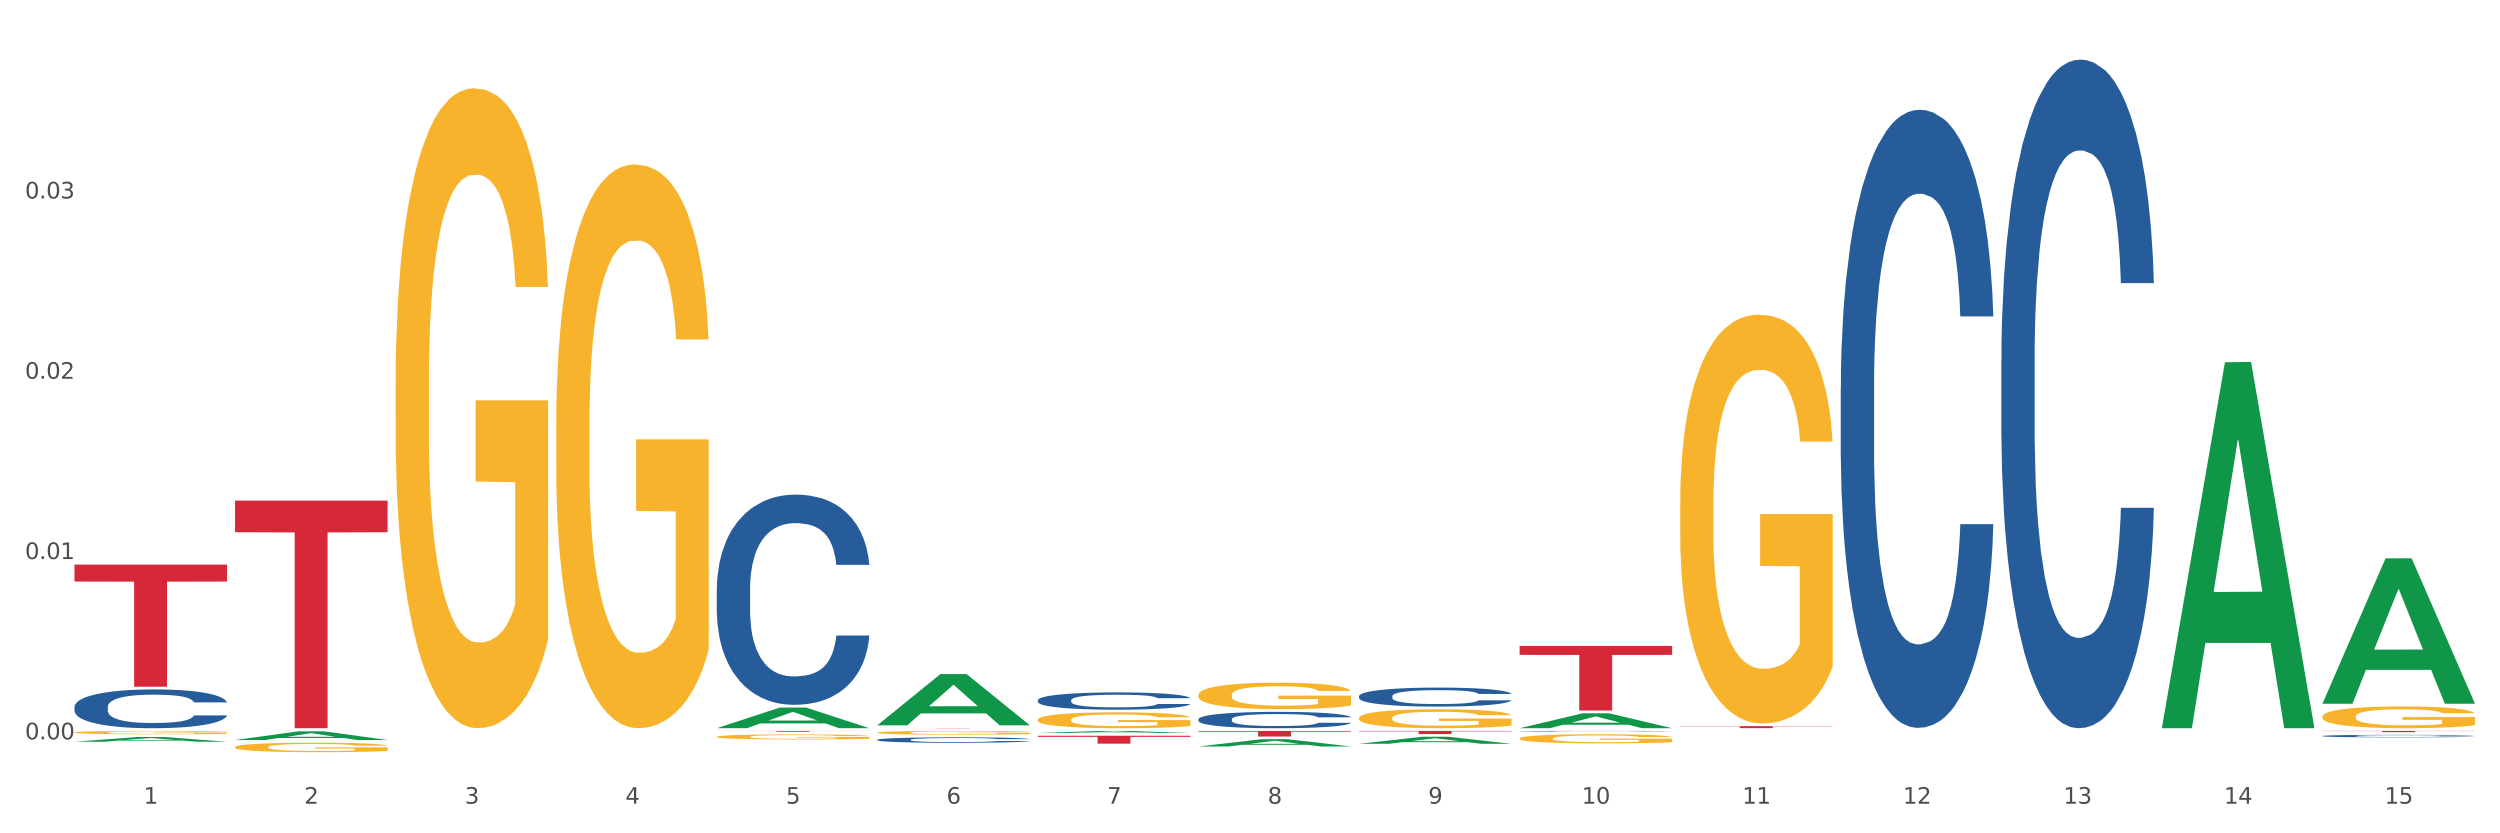 <?xml version="1.0" encoding="utf-8" standalone="no"?>
<!DOCTYPE svg PUBLIC "-//W3C//DTD SVG 1.1//EN"
  "http://www.w3.org/Graphics/SVG/1.1/DTD/svg11.dtd">
<svg xmlns:xlink="http://www.w3.org/1999/xlink" width="1080pt" height="360pt" viewBox="0 0 1080 360" xmlns="http://www.w3.org/2000/svg" version="1.1">
 <rect x="0" y="0" width="1080" height="360" fill="#333333" stroke="none"/>
 <defs>
  <style type="text/css">*{stroke-linejoin: round; stroke-linecap: butt}</style>
 </defs>
 <g id="figure_1">
  <g id="patch_1">
   <path d="M 0 360 
L 1080 360 
L 1080 0 
L 0 0 
z
" style="fill: #ffffff; stroke: #ffffff; stroke-linejoin: miter"/>
  </g>
  <g id="axes_1">
   <g id="matplotlib.axis_1">
    <g id="xtick_1">
     <g id="text_1">
      <!-- 1 -->
      <g style="fill: #4d4d4d" transform="translate(62.07 347.204) scale(0.096 -0.096)">
       <defs>
        <path id="DejaVuSans-31" d="M 794 531 
L 1825 531 
L 1825 4091 
L 703 3866 
L 703 4441 
L 1819 4666 
L 2450 4666 
L 2450 531 
L 3481 531 
L 3481 0 
L 794 0 
L 794 531 
z
" transform="scale(0.016)"/>
       </defs>
       <use xlink:href="#DejaVuSans-31"/>
      </g>
     </g>
    </g>
    <g id="xtick_2">
     <g id="text_2">
      <!-- 2 -->
      <g style="fill: #4d4d4d" transform="translate(131.436 347.204) scale(0.096 -0.096)">
       <defs>
        <path id="DejaVuSans-32" d="M 1228 531 
L 3431 531 
L 3431 0 
L 469 0 
L 469 531 
Q 828 903 1448 1529 
Q 2069 2156 2228 2338 
Q 2531 2678 2651 2914 
Q 2772 3150 2772 3378 
Q 2772 3750 2511 3984 
Q 2250 4219 1831 4219 
Q 1534 4219 1204 4116 
Q 875 4013 500 3803 
L 500 4441 
Q 881 4594 1212 4672 
Q 1544 4750 1819 4750 
Q 2544 4750 2975 4387 
Q 3406 4025 3406 3419 
Q 3406 3131 3298 2873 
Q 3191 2616 2906 2266 
Q 2828 2175 2409 1742 
Q 1991 1309 1228 531 
z
" transform="scale(0.016)"/>
       </defs>
       <use xlink:href="#DejaVuSans-32"/>
      </g>
     </g>
    </g>
    <g id="xtick_3">
     <g id="text_3">
      <!-- 3 -->
      <g style="fill: #4d4d4d" transform="translate(200.802 347.204) scale(0.096 -0.096)">
       <defs>
        <path id="DejaVuSans-33" d="M 2597 2516 
Q 3050 2419 3304 2112 
Q 3559 1806 3559 1356 
Q 3559 666 3084 287 
Q 2609 -91 1734 -91 
Q 1441 -91 1130 -33 
Q 819 25 488 141 
L 488 750 
Q 750 597 1062 519 
Q 1375 441 1716 441 
Q 2309 441 2620 675 
Q 2931 909 2931 1356 
Q 2931 1769 2642 2001 
Q 2353 2234 1838 2234 
L 1294 2234 
L 1294 2753 
L 1863 2753 
Q 2328 2753 2575 2939 
Q 2822 3125 2822 3475 
Q 2822 3834 2567 4026 
Q 2313 4219 1838 4219 
Q 1578 4219 1281 4162 
Q 984 4106 628 3988 
L 628 4550 
Q 988 4650 1302 4700 
Q 1616 4750 1894 4750 
Q 2613 4750 3031 4423 
Q 3450 4097 3450 3541 
Q 3450 3153 3228 2886 
Q 3006 2619 2597 2516 
z
" transform="scale(0.016)"/>
       </defs>
       <use xlink:href="#DejaVuSans-33"/>
      </g>
     </g>
    </g>
    <g id="xtick_4">
     <g id="text_4">
      <!-- 4 -->
      <g style="fill: #4d4d4d" transform="translate(270.169 347.204) scale(0.096 -0.096)">
       <defs>
        <path id="DejaVuSans-34" d="M 2419 4116 
L 825 1625 
L 2419 1625 
L 2419 4116 
z
M 2253 4666 
L 3047 4666 
L 3047 1625 
L 3713 1625 
L 3713 1100 
L 3047 1100 
L 3047 0 
L 2419 0 
L 2419 1100 
L 313 1100 
L 313 1709 
L 2253 4666 
z
" transform="scale(0.016)"/>
       </defs>
       <use xlink:href="#DejaVuSans-34"/>
      </g>
     </g>
    </g>
    <g id="xtick_5">
     <g id="text_5">
      <!-- 5 -->
      <g style="fill: #4d4d4d" transform="translate(339.535 347.204) scale(0.096 -0.096)">
       <defs>
        <path id="DejaVuSans-35" d="M 691 4666 
L 3169 4666 
L 3169 4134 
L 1269 4134 
L 1269 2991 
Q 1406 3038 1543 3061 
Q 1681 3084 1819 3084 
Q 2600 3084 3056 2656 
Q 3513 2228 3513 1497 
Q 3513 744 3044 326 
Q 2575 -91 1722 -91 
Q 1428 -91 1123 -41 
Q 819 9 494 109 
L 494 744 
Q 775 591 1075 516 
Q 1375 441 1709 441 
Q 2250 441 2565 725 
Q 2881 1009 2881 1497 
Q 2881 1984 2565 2268 
Q 2250 2553 1709 2553 
Q 1456 2553 1204 2497 
Q 953 2441 691 2322 
L 691 4666 
z
" transform="scale(0.016)"/>
       </defs>
       <use xlink:href="#DejaVuSans-35"/>
      </g>
     </g>
    </g>
    <g id="xtick_6">
     <g id="text_6">
      <!-- 6 -->
      <g style="fill: #4d4d4d" transform="translate(408.901 347.204) scale(0.096 -0.096)">
       <defs>
        <path id="DejaVuSans-36" d="M 2113 2584 
Q 1688 2584 1439 2293 
Q 1191 2003 1191 1497 
Q 1191 994 1439 701 
Q 1688 409 2113 409 
Q 2538 409 2786 701 
Q 3034 994 3034 1497 
Q 3034 2003 2786 2293 
Q 2538 2584 2113 2584 
z
M 3366 4563 
L 3366 3988 
Q 3128 4100 2886 4159 
Q 2644 4219 2406 4219 
Q 1781 4219 1451 3797 
Q 1122 3375 1075 2522 
Q 1259 2794 1537 2939 
Q 1816 3084 2150 3084 
Q 2853 3084 3261 2657 
Q 3669 2231 3669 1497 
Q 3669 778 3244 343 
Q 2819 -91 2113 -91 
Q 1303 -91 875 529 
Q 447 1150 447 2328 
Q 447 3434 972 4092 
Q 1497 4750 2381 4750 
Q 2619 4750 2861 4703 
Q 3103 4656 3366 4563 
z
" transform="scale(0.016)"/>
       </defs>
       <use xlink:href="#DejaVuSans-36"/>
      </g>
     </g>
    </g>
    <g id="xtick_7">
     <g id="text_7">
      <!-- 7 -->
      <g style="fill: #4d4d4d" transform="translate(478.267 347.204) scale(0.096 -0.096)">
       <defs>
        <path id="DejaVuSans-37" d="M 525 4666 
L 3525 4666 
L 3525 4397 
L 1831 0 
L 1172 0 
L 2766 4134 
L 525 4134 
L 525 4666 
z
" transform="scale(0.016)"/>
       </defs>
       <use xlink:href="#DejaVuSans-37"/>
      </g>
     </g>
    </g>
    <g id="xtick_8">
     <g id="text_8">
      <!-- 8 -->
      <g style="fill: #4d4d4d" transform="translate(547.634 347.204) scale(0.096 -0.096)">
       <defs>
        <path id="DejaVuSans-38" d="M 2034 2216 
Q 1584 2216 1326 1975 
Q 1069 1734 1069 1313 
Q 1069 891 1326 650 
Q 1584 409 2034 409 
Q 2484 409 2743 651 
Q 3003 894 3003 1313 
Q 3003 1734 2745 1975 
Q 2488 2216 2034 2216 
z
M 1403 2484 
Q 997 2584 770 2862 
Q 544 3141 544 3541 
Q 544 4100 942 4425 
Q 1341 4750 2034 4750 
Q 2731 4750 3128 4425 
Q 3525 4100 3525 3541 
Q 3525 3141 3298 2862 
Q 3072 2584 2669 2484 
Q 3125 2378 3379 2068 
Q 3634 1759 3634 1313 
Q 3634 634 3220 271 
Q 2806 -91 2034 -91 
Q 1263 -91 848 271 
Q 434 634 434 1313 
Q 434 1759 690 2068 
Q 947 2378 1403 2484 
z
M 1172 3481 
Q 1172 3119 1398 2916 
Q 1625 2713 2034 2713 
Q 2441 2713 2670 2916 
Q 2900 3119 2900 3481 
Q 2900 3844 2670 4047 
Q 2441 4250 2034 4250 
Q 1625 4250 1398 4047 
Q 1172 3844 1172 3481 
z
" transform="scale(0.016)"/>
       </defs>
       <use xlink:href="#DejaVuSans-38"/>
      </g>
     </g>
    </g>
    <g id="xtick_9">
     <g id="text_9">
      <!-- 9 -->
      <g style="fill: #4d4d4d" transform="translate(617 347.204) scale(0.096 -0.096)">
       <defs>
        <path id="DejaVuSans-39" d="M 703 97 
L 703 672 
Q 941 559 1184 500 
Q 1428 441 1663 441 
Q 2288 441 2617 861 
Q 2947 1281 2994 2138 
Q 2813 1869 2534 1725 
Q 2256 1581 1919 1581 
Q 1219 1581 811 2004 
Q 403 2428 403 3163 
Q 403 3881 828 4315 
Q 1253 4750 1959 4750 
Q 2769 4750 3195 4129 
Q 3622 3509 3622 2328 
Q 3622 1225 3098 567 
Q 2575 -91 1691 -91 
Q 1453 -91 1209 -44 
Q 966 3 703 97 
z
M 1959 2075 
Q 2384 2075 2632 2365 
Q 2881 2656 2881 3163 
Q 2881 3666 2632 3958 
Q 2384 4250 1959 4250 
Q 1534 4250 1286 3958 
Q 1038 3666 1038 3163 
Q 1038 2656 1286 2365 
Q 1534 2075 1959 2075 
z
" transform="scale(0.016)"/>
       </defs>
       <use xlink:href="#DejaVuSans-39"/>
      </g>
     </g>
    </g>
    <g id="xtick_10">
     <g id="text_10">
      <!-- 10 -->
      <g style="fill: #4d4d4d" transform="translate(683.312 347.204) scale(0.096 -0.096)">
       <defs>
        <path id="DejaVuSans-30" d="M 2034 4250 
Q 1547 4250 1301 3770 
Q 1056 3291 1056 2328 
Q 1056 1369 1301 889 
Q 1547 409 2034 409 
Q 2525 409 2770 889 
Q 3016 1369 3016 2328 
Q 3016 3291 2770 3770 
Q 2525 4250 2034 4250 
z
M 2034 4750 
Q 2819 4750 3233 4129 
Q 3647 3509 3647 2328 
Q 3647 1150 3233 529 
Q 2819 -91 2034 -91 
Q 1250 -91 836 529 
Q 422 1150 422 2328 
Q 422 3509 836 4129 
Q 1250 4750 2034 4750 
z
" transform="scale(0.016)"/>
       </defs>
       <use xlink:href="#DejaVuSans-31"/>
       <use xlink:href="#DejaVuSans-30" transform="translate(63.623 0)"/>
      </g>
     </g>
    </g>
    <g id="xtick_11">
     <g id="text_11">
      <!-- 11 -->
      <g style="fill: #4d4d4d" transform="translate(752.678 347.204) scale(0.096 -0.096)">
       <use xlink:href="#DejaVuSans-31"/>
       <use xlink:href="#DejaVuSans-31" transform="translate(63.623 0)"/>
      </g>
     </g>
    </g>
    <g id="xtick_12">
     <g id="text_12">
      <!-- 12 -->
      <g style="fill: #4d4d4d" transform="translate(822.044 347.204) scale(0.096 -0.096)">
       <use xlink:href="#DejaVuSans-31"/>
       <use xlink:href="#DejaVuSans-32" transform="translate(63.623 0)"/>
      </g>
     </g>
    </g>
    <g id="xtick_13">
     <g id="text_13">
      <!-- 13 -->
      <g style="fill: #4d4d4d" transform="translate(891.411 347.204) scale(0.096 -0.096)">
       <use xlink:href="#DejaVuSans-31"/>
       <use xlink:href="#DejaVuSans-33" transform="translate(63.623 0)"/>
      </g>
     </g>
    </g>
    <g id="xtick_14">
     <g id="text_14">
      <!-- 14 -->
      <g style="fill: #4d4d4d" transform="translate(960.777 347.204) scale(0.096 -0.096)">
       <use xlink:href="#DejaVuSans-31"/>
       <use xlink:href="#DejaVuSans-34" transform="translate(63.623 0)"/>
      </g>
     </g>
    </g>
    <g id="xtick_15">
     <g id="text_15">
      <!-- 15 -->
      <g style="fill: #4d4d4d" transform="translate(1030.143 347.204) scale(0.096 -0.096)">
       <use xlink:href="#DejaVuSans-31"/>
       <use xlink:href="#DejaVuSans-35" transform="translate(63.623 0)"/>
      </g>
     </g>
    </g>
    <g id="xtick_16"/>
    <g id="xtick_17"/>
    <g id="xtick_18"/>
    <g id="xtick_19"/>
    <g id="xtick_20"/>
    <g id="xtick_21"/>
    <g id="xtick_22"/>
    <g id="xtick_23"/>
    <g id="xtick_24"/>
    <g id="xtick_25"/>
    <g id="xtick_26"/>
    <g id="xtick_27"/>
    <g id="xtick_28"/>
    <g id="xtick_29"/>
   </g>
   <g id="matplotlib.axis_2">
    <g id="ytick_1">
     <g id="text_16">
      <!-- 0.00 -->
      <g style="fill: #4d4d4d" transform="translate(10.8 319.397) scale(0.096 -0.096)">
       <defs>
        <path id="DejaVuSans-2e" d="M 684 794 
L 1344 794 
L 1344 0 
L 684 0 
L 684 794 
z
" transform="scale(0.016)"/>
       </defs>
       <use xlink:href="#DejaVuSans-30"/>
       <use xlink:href="#DejaVuSans-2e" transform="translate(63.623 0)"/>
       <use xlink:href="#DejaVuSans-30" transform="translate(95.41 0)"/>
       <use xlink:href="#DejaVuSans-30" transform="translate(159.033 0)"/>
      </g>
     </g>
    </g>
    <g id="ytick_2">
     <g id="text_17">
      <!-- 0.01 -->
      <g style="fill: #4d4d4d" transform="translate(10.8 241.511) scale(0.096 -0.096)">
       <use xlink:href="#DejaVuSans-30"/>
       <use xlink:href="#DejaVuSans-2e" transform="translate(63.623 0)"/>
       <use xlink:href="#DejaVuSans-30" transform="translate(95.41 0)"/>
       <use xlink:href="#DejaVuSans-31" transform="translate(159.033 0)"/>
      </g>
     </g>
    </g>
    <g id="ytick_3">
     <g id="text_18">
      <!-- 0.02 -->
      <g style="fill: #4d4d4d" transform="translate(10.8 163.624) scale(0.096 -0.096)">
       <use xlink:href="#DejaVuSans-30"/>
       <use xlink:href="#DejaVuSans-2e" transform="translate(63.623 0)"/>
       <use xlink:href="#DejaVuSans-30" transform="translate(95.41 0)"/>
       <use xlink:href="#DejaVuSans-32" transform="translate(159.033 0)"/>
      </g>
     </g>
    </g>
    <g id="ytick_4">
     <g id="text_19">
      <!-- 0.03 -->
      <g style="fill: #4d4d4d" transform="translate(10.8 85.737) scale(0.096 -0.096)">
       <use xlink:href="#DejaVuSans-30"/>
       <use xlink:href="#DejaVuSans-2e" transform="translate(63.623 0)"/>
       <use xlink:href="#DejaVuSans-30" transform="translate(95.41 0)"/>
       <use xlink:href="#DejaVuSans-33" transform="translate(159.033 0)"/>
      </g>
     </g>
    </g>
    <g id="ytick_5"/>
    <g id="ytick_6"/>
    <g id="ytick_7"/>
    <g id="ytick_8"/>
   </g>
   <g id="PolyCollection_1">
    <path d="M 32.175 320.429 
L 32.243 320.427 
L 59.417 318.372 
L 70.695 318.37 
L 98.073 320.433 
L 85.029 320.433 
L 79.119 319.952 
L 51.061 319.952 
L 50.857 319.96 
L 45.151 320.433 
L 32.175 320.433 
L 32.175 320.429 
L 54.594 319.666 
L 75.586 319.664 
L 65.192 318.81 
L 65.056 318.806 
L 64.92 318.811 
L 54.526 319.664 
L 54.594 319.666 
L 32.175 320.429 
z
" clip-path="url(#p4d8da3e7b1)" style="fill: #109648"/>
    <path d="M 656.471 279.031 
L 722.369 279.031 
L 722.369 282.913 
L 696.447 282.939 
L 696.447 306.962 
L 682.237 306.962 
L 682.237 282.939 
L 656.471 282.913 
L 656.471 279.057 
L 656.471 279.031 
z
" clip-path="url(#p4d8da3e7b1)" style="fill: #d62839"/>
    <path d="M 587.105 315.75 
L 653.003 315.75 
L 653.003 315.94 
L 627.081 315.941 
L 627.081 317.116 
L 612.871 317.116 
L 612.871 315.941 
L 587.105 315.94 
L 587.105 315.751 
L 587.105 315.75 
z
" clip-path="url(#p4d8da3e7b1)" style="fill: #d62839"/>
    <path d="M 517.739 315.75 
L 583.636 315.75 
L 583.636 316.087 
L 557.715 316.09 
L 557.715 318.177 
L 543.504 318.177 
L 543.504 316.09 
L 517.739 316.087 
L 517.739 315.752 
L 517.739 315.75 
z
" clip-path="url(#p4d8da3e7b1)" style="fill: #d62839"/>
    <path d="M 448.372 317.836 
L 514.27 317.836 
L 514.27 318.313 
L 488.348 318.316 
L 488.348 321.267 
L 474.138 321.267 
L 474.138 318.316 
L 448.372 318.313 
L 448.372 317.839 
L 448.372 317.836 
z
" clip-path="url(#p4d8da3e7b1)" style="fill: #d62839"/>
    <path d="M 379.006 314.491 
L 444.904 314.491 
L 444.904 314.505 
L 418.982 314.505 
L 418.982 314.59 
L 404.772 314.59 
L 404.772 314.505 
L 379.006 314.505 
L 379.006 314.491 
L 379.006 314.491 
z
" clip-path="url(#p4d8da3e7b1)" style="fill: #d62839"/>
    <path d="M 309.64 315.75 
L 375.538 315.75 
L 375.538 315.801 
L 349.616 315.802 
L 349.616 316.119 
L 335.406 316.119 
L 335.406 315.802 
L 309.64 315.801 
L 309.64 315.75 
L 309.64 315.75 
z
" clip-path="url(#p4d8da3e7b1)" style="fill: #d62839"/>
    <path d="M 101.541 216.255 
L 167.439 216.255 
L 167.439 229.921 
L 141.517 230.013 
L 141.517 314.59 
L 127.307 314.59 
L 127.307 230.013 
L 101.541 229.921 
L 101.541 216.348 
L 101.541 216.255 
z
" clip-path="url(#p4d8da3e7b1)" style="fill: #d62839"/>
    <path d="M 32.175 243.899 
L 98.073 243.899 
L 98.073 251.232 
L 72.151 251.282 
L 72.151 296.668 
L 57.941 296.668 
L 57.941 251.282 
L 32.175 251.232 
L 32.175 243.948 
L 32.175 243.899 
z
" clip-path="url(#p4d8da3e7b1)" style="fill: #d62839"/>
    <path d="M 309.64 254.476 
L 309.718 254.393 
L 309.718 252.071 
L 309.951 248.92 
L 310.808 243.115 
L 311.899 238.719 
L 313.768 233.578 
L 314.781 231.422 
L 316.105 229.017 
L 318.831 225.119 
L 321.947 221.802 
L 324.128 219.978 
L 325.764 218.817 
L 329.425 216.744 
L 331.528 215.831 
L 333.709 215.085 
L 335.578 214.587 
L 338.694 214.007 
L 341.187 213.758 
L 344.069 213.675 
L 346.484 213.758 
L 349.677 214.09 
L 354.351 215.085 
L 356.142 215.666 
L 358.557 216.661 
L 361.05 217.988 
L 363.075 219.314 
L 365.412 221.222 
L 367.826 223.71 
L 370.163 226.861 
L 371.799 229.763 
L 373.123 232.832 
L 374.291 236.563 
L 375.148 240.627 
L 375.538 244.027 
L 361.283 244.027 
L 360.894 240.958 
L 360.115 237.641 
L 359.336 235.402 
L 358.479 233.578 
L 357.155 231.505 
L 355.987 230.178 
L 354.039 228.602 
L 352.248 227.607 
L 350.768 227.027 
L 348.976 226.529 
L 345.159 226.031 
L 342.433 226.031 
L 340.719 226.197 
L 338.616 226.612 
L 336.825 227.192 
L 334.722 228.188 
L 333.086 229.266 
L 331.45 230.675 
L 330.515 231.671 
L 329.113 233.495 
L 328.179 234.988 
L 326.932 237.558 
L 326.231 239.383 
L 324.985 244.11 
L 324.44 247.593 
L 324.206 249.998 
L 324.05 252.651 
L 324.05 265.588 
L 324.518 271.393 
L 324.907 273.881 
L 325.53 276.7 
L 326.699 280.349 
L 328.412 283.915 
L 330.204 286.486 
L 331.684 288.061 
L 333.086 289.222 
L 334.488 290.135 
L 336.202 290.964 
L 337.604 291.461 
L 339.707 291.959 
L 342.199 292.208 
L 344.147 292.208 
L 348.119 291.793 
L 349.911 291.378 
L 351.624 290.798 
L 353.494 289.886 
L 354.974 288.891 
L 355.831 288.144 
L 357.233 286.569 
L 358.323 284.91 
L 359.258 283.003 
L 359.881 281.344 
L 360.582 278.856 
L 361.127 276.037 
L 361.283 274.544 
L 375.538 274.544 
L 375.226 277.53 
L 374.681 280.432 
L 373.59 284.33 
L 372.734 286.569 
L 371.409 289.305 
L 370.007 291.627 
L 368.06 294.198 
L 366.268 296.105 
L 364.399 297.764 
L 362.374 299.257 
L 358.713 301.33 
L 357.389 301.91 
L 354.584 302.905 
L 352.403 303.486 
L 349.21 304.066 
L 345.938 304.398 
L 342.511 304.481 
L 339.473 304.315 
L 336.124 303.818 
L 334.021 303.32 
L 331.684 302.574 
L 328.957 301.413 
L 326.387 300.003 
L 323.972 298.344 
L 321.713 296.437 
L 319.61 294.281 
L 316.884 290.715 
L 314.859 287.232 
L 313.379 283.998 
L 312.366 281.261 
L 311.354 277.778 
L 310.808 275.373 
L 309.951 269.568 
L 309.64 264.178 
L 309.64 254.476 
z
" clip-path="url(#p4d8da3e7b1)" style="fill: #255c99"/>
    <path d="M 1003.302 309.529 
L 1003.38 309.521 
L 1003.38 309.212 
L 1003.535 308.945 
L 1004.314 308.301 
L 1005.481 307.768 
L 1006.336 307.484 
L 1007.192 307.253 
L 1008.204 307.021 
L 1009.448 306.78 
L 1011.705 306.428 
L 1013.105 306.247 
L 1014.817 306.058 
L 1017.929 305.783 
L 1020.185 305.629 
L 1022.519 305.5 
L 1026.331 305.345 
L 1028.821 305.276 
L 1031.466 305.225 
L 1034.656 305.19 
L 1037.068 305.182 
L 1042.358 305.208 
L 1046.871 305.285 
L 1049.049 305.345 
L 1051.85 305.448 
L 1053.328 305.517 
L 1055.74 305.654 
L 1058.23 305.835 
L 1059.942 305.989 
L 1062.509 306.282 
L 1064.454 306.574 
L 1066.244 306.935 
L 1067.177 307.184 
L 1067.877 307.416 
L 1068.5 307.682 
L 1069.122 308.103 
L 1055.118 308.103 
L 1054.573 307.802 
L 1053.717 307.519 
L 1052.473 307.244 
L 1051.383 307.072 
L 1049.516 306.857 
L 1047.805 306.72 
L 1046.015 306.617 
L 1043.837 306.531 
L 1042.125 306.488 
L 1039.713 306.453 
L 1034.967 306.462 
L 1031.777 306.531 
L 1029.599 306.617 
L 1028.199 306.694 
L 1026.954 306.78 
L 1025.553 306.9 
L 1023.919 307.081 
L 1022.752 307.244 
L 1021.585 307.45 
L 1020.652 307.656 
L 1019.796 307.897 
L 1019.096 308.155 
L 1018.551 308.421 
L 1018.084 308.748 
L 1017.695 309.289 
L 1017.695 310.466 
L 1017.851 310.732 
L 1018.24 311.085 
L 1018.707 311.351 
L 1019.485 311.669 
L 1020.185 311.884 
L 1021.508 312.193 
L 1022.986 312.451 
L 1024.153 312.614 
L 1025.32 312.751 
L 1027.343 312.94 
L 1029.599 313.095 
L 1031.544 313.19 
L 1034.189 313.276 
L 1035.979 313.31 
L 1037.535 313.327 
L 1041.347 313.327 
L 1044.07 313.301 
L 1047.104 313.241 
L 1049.438 313.164 
L 1051.383 313.069 
L 1053.562 312.915 
L 1054.962 312.769 
L 1054.962 310.973 
L 1037.846 310.964 
L 1037.846 309.77 
L 1069.2 309.77 
L 1069.2 313.276 
L 1067.877 313.456 
L 1066.399 313.619 
L 1064.843 313.765 
L 1062.509 313.946 
L 1059.708 314.118 
L 1057.219 314.238 
L 1054.573 314.341 
L 1051.461 314.435 
L 1047.416 314.521 
L 1044.926 314.556 
L 1041.814 314.582 
L 1038.157 314.59 
L 1034.967 314.573 
L 1031.855 314.53 
L 1028.588 314.453 
L 1025.398 314.341 
L 1022.986 314.229 
L 1020.574 314.092 
L 1018.007 313.911 
L 1015.984 313.74 
L 1014.428 313.585 
L 1012.716 313.387 
L 1010.849 313.129 
L 1009.448 312.898 
L 1008.204 312.657 
L 1006.881 312.348 
L 1005.947 312.081 
L 1005.014 311.746 
L 1004.469 311.497 
L 1003.847 311.11 
L 1003.38 310.569 
L 1003.302 309.529 
z
" clip-path="url(#p4d8da3e7b1)" style="fill: #f7b32b"/>
    <path d="M 725.837 217.547 
L 725.915 217.386 
L 725.915 211.581 
L 726.071 206.581 
L 726.849 194.486 
L 728.016 184.488 
L 728.871 179.166 
L 729.727 174.812 
L 730.739 170.457 
L 731.984 165.942 
L 734.24 159.33 
L 735.64 155.943 
L 737.352 152.396 
L 740.464 147.235 
L 742.72 144.332 
L 745.054 141.913 
L 748.866 139.01 
L 751.356 137.72 
L 754.001 136.753 
L 757.191 136.108 
L 759.603 135.946 
L 764.894 136.43 
L 769.406 137.882 
L 771.585 139.01 
L 774.385 140.946 
L 775.864 142.236 
L 778.275 144.816 
L 780.765 148.203 
L 782.477 151.105 
L 785.044 156.589 
L 786.989 162.072 
L 788.779 168.845 
L 789.712 173.522 
L 790.412 177.876 
L 791.035 182.875 
L 791.657 190.777 
L 777.653 190.777 
L 777.108 185.133 
L 776.253 179.811 
L 775.008 174.65 
L 773.919 171.425 
L 772.051 167.393 
L 770.34 164.813 
L 768.55 162.878 
L 766.372 161.265 
L 764.66 160.459 
L 762.248 159.814 
L 757.502 159.975 
L 754.313 161.265 
L 752.134 162.878 
L 750.734 164.329 
L 749.489 165.942 
L 748.088 168.2 
L 746.455 171.586 
L 745.288 174.65 
L 744.121 178.521 
L 743.187 182.391 
L 742.331 186.907 
L 741.631 191.745 
L 741.086 196.744 
L 740.62 202.872 
L 740.23 213.032 
L 740.23 235.125 
L 740.386 240.125 
L 740.775 246.737 
L 741.242 251.736 
L 742.02 257.703 
L 742.72 261.734 
L 744.043 267.54 
L 745.521 272.378 
L 746.688 275.442 
L 747.855 278.022 
L 749.878 281.57 
L 752.134 284.473 
L 754.079 286.247 
L 756.724 287.86 
L 758.514 288.505 
L 760.07 288.827 
L 763.882 288.827 
L 766.605 288.344 
L 769.639 287.215 
L 771.974 285.763 
L 773.919 283.989 
L 776.097 281.086 
L 777.497 278.345 
L 777.497 244.64 
L 760.381 244.479 
L 760.381 222.063 
L 791.735 222.063 
L 791.735 287.86 
L 790.412 291.246 
L 788.934 294.31 
L 787.378 297.052 
L 785.044 300.439 
L 782.243 303.664 
L 779.754 305.922 
L 777.108 307.857 
L 773.996 309.631 
L 769.951 311.243 
L 767.461 311.888 
L 764.349 312.372 
L 760.692 312.534 
L 757.502 312.211 
L 754.39 311.405 
L 751.123 309.953 
L 747.933 307.857 
L 745.521 305.76 
L 743.109 303.18 
L 740.542 299.793 
L 738.519 296.568 
L 736.963 293.665 
L 735.251 289.956 
L 733.384 285.118 
L 731.984 280.764 
L 730.739 276.248 
L 729.416 270.443 
L 728.482 265.444 
L 727.549 259.154 
L 727.004 254.477 
L 726.382 247.22 
L 725.915 237.061 
L 725.837 217.547 
z
" clip-path="url(#p4d8da3e7b1)" style="fill: #f7b32b"/>
    <path d="M 656.471 319.011 
L 656.549 319.008 
L 656.549 318.878 
L 656.704 318.767 
L 657.482 318.497 
L 658.649 318.274 
L 659.505 318.156 
L 660.361 318.059 
L 661.372 317.961 
L 662.617 317.861 
L 664.874 317.713 
L 666.274 317.638 
L 667.986 317.559 
L 671.098 317.444 
L 673.354 317.379 
L 675.688 317.325 
L 679.5 317.26 
L 681.99 317.232 
L 684.635 317.21 
L 687.825 317.196 
L 690.237 317.192 
L 695.527 317.203 
L 700.04 317.235 
L 702.218 317.26 
L 705.019 317.303 
L 706.497 317.332 
L 708.909 317.39 
L 711.399 317.465 
L 713.111 317.53 
L 715.678 317.652 
L 717.623 317.774 
L 719.412 317.925 
L 720.346 318.03 
L 721.046 318.127 
L 721.669 318.238 
L 722.291 318.414 
L 708.287 318.414 
L 707.742 318.289 
L 706.886 318.17 
L 705.642 318.055 
L 704.552 317.983 
L 702.685 317.893 
L 700.973 317.836 
L 699.184 317.792 
L 697.006 317.756 
L 695.294 317.739 
L 692.882 317.724 
L 688.136 317.728 
L 684.946 317.756 
L 682.768 317.792 
L 681.367 317.825 
L 680.123 317.861 
L 678.722 317.911 
L 677.088 317.987 
L 675.921 318.055 
L 674.754 318.141 
L 673.821 318.227 
L 672.965 318.328 
L 672.265 318.436 
L 671.72 318.547 
L 671.253 318.684 
L 670.864 318.911 
L 670.864 319.403 
L 671.02 319.515 
L 671.409 319.662 
L 671.876 319.774 
L 672.654 319.907 
L 673.354 319.996 
L 674.677 320.126 
L 676.155 320.234 
L 677.322 320.302 
L 678.489 320.36 
L 680.512 320.439 
L 682.768 320.503 
L 684.713 320.543 
L 687.358 320.579 
L 689.148 320.593 
L 690.704 320.601 
L 694.516 320.601 
L 697.239 320.59 
L 700.273 320.565 
L 702.607 320.532 
L 704.552 320.493 
L 706.731 320.428 
L 708.131 320.367 
L 708.131 319.615 
L 691.015 319.612 
L 691.015 319.112 
L 722.369 319.112 
L 722.369 320.579 
L 721.046 320.654 
L 719.568 320.723 
L 718.012 320.784 
L 715.678 320.859 
L 712.877 320.931 
L 710.387 320.982 
L 707.742 321.025 
L 704.63 321.064 
L 700.584 321.1 
L 698.095 321.115 
L 694.983 321.125 
L 691.326 321.129 
L 688.136 321.122 
L 685.024 321.104 
L 681.756 321.072 
L 678.567 321.025 
L 676.155 320.978 
L 673.743 320.921 
L 671.175 320.845 
L 669.153 320.773 
L 667.597 320.708 
L 665.885 320.626 
L 664.018 320.518 
L 662.617 320.421 
L 661.372 320.32 
L 660.05 320.191 
L 659.116 320.079 
L 658.183 319.939 
L 657.638 319.835 
L 657.016 319.673 
L 656.549 319.446 
L 656.471 319.011 
z
" clip-path="url(#p4d8da3e7b1)" style="fill: #f7b32b"/>
    <path d="M 587.105 310.187 
L 587.183 310.18 
L 587.183 309.91 
L 587.338 309.679 
L 588.116 309.118 
L 589.283 308.655 
L 590.139 308.408 
L 590.995 308.206 
L 592.006 308.004 
L 593.251 307.795 
L 595.507 307.488 
L 596.908 307.331 
L 598.619 307.167 
L 601.731 306.928 
L 603.988 306.793 
L 606.322 306.681 
L 610.134 306.546 
L 612.624 306.487 
L 615.269 306.442 
L 618.459 306.412 
L 620.871 306.404 
L 626.161 306.427 
L 630.674 306.494 
L 632.852 306.546 
L 635.653 306.636 
L 637.131 306.696 
L 639.543 306.816 
L 642.033 306.973 
L 643.744 307.107 
L 646.312 307.361 
L 648.257 307.615 
L 650.046 307.929 
L 650.98 308.146 
L 651.68 308.348 
L 652.302 308.58 
L 652.925 308.946 
L 638.921 308.946 
L 638.376 308.684 
L 637.52 308.438 
L 636.275 308.199 
L 635.186 308.049 
L 633.319 307.862 
L 631.607 307.743 
L 629.818 307.653 
L 627.639 307.578 
L 625.928 307.541 
L 623.516 307.511 
L 618.77 307.518 
L 615.58 307.578 
L 613.402 307.653 
L 612.001 307.72 
L 610.756 307.795 
L 609.356 307.9 
L 607.722 308.056 
L 606.555 308.199 
L 605.388 308.378 
L 604.455 308.557 
L 603.599 308.767 
L 602.898 308.991 
L 602.354 309.223 
L 601.887 309.507 
L 601.498 309.978 
L 601.498 311.002 
L 601.654 311.234 
L 602.043 311.54 
L 602.509 311.772 
L 603.287 312.048 
L 603.988 312.235 
L 605.31 312.504 
L 606.789 312.729 
L 607.956 312.871 
L 609.123 312.99 
L 611.145 313.155 
L 613.402 313.289 
L 615.347 313.372 
L 617.992 313.446 
L 619.781 313.476 
L 621.337 313.491 
L 625.15 313.491 
L 627.873 313.469 
L 630.907 313.416 
L 633.241 313.349 
L 635.186 313.267 
L 637.365 313.132 
L 638.765 313.005 
L 638.765 311.443 
L 621.649 311.435 
L 621.649 310.396 
L 653.003 310.396 
L 653.003 313.446 
L 651.68 313.603 
L 650.202 313.745 
L 648.646 313.872 
L 646.312 314.029 
L 643.511 314.179 
L 641.021 314.284 
L 638.376 314.373 
L 635.264 314.456 
L 631.218 314.53 
L 628.729 314.56 
L 625.617 314.583 
L 621.96 314.59 
L 618.77 314.575 
L 615.658 314.538 
L 612.39 314.471 
L 609.2 314.373 
L 606.789 314.276 
L 604.377 314.157 
L 601.809 314 
L 599.786 313.85 
L 598.23 313.715 
L 596.519 313.544 
L 594.652 313.319 
L 593.251 313.117 
L 592.006 312.908 
L 590.684 312.639 
L 589.75 312.407 
L 588.816 312.116 
L 588.272 311.899 
L 587.649 311.563 
L 587.183 311.092 
L 587.105 310.187 
z
" clip-path="url(#p4d8da3e7b1)" style="fill: #f7b32b"/>
    <path d="M 517.739 300.211 
L 517.816 300.2 
L 517.816 299.824 
L 517.972 299.5 
L 518.75 298.716 
L 519.917 298.069 
L 520.773 297.724 
L 521.629 297.442 
L 522.64 297.16 
L 523.885 296.867 
L 526.141 296.439 
L 527.542 296.219 
L 529.253 295.989 
L 532.365 295.655 
L 534.621 295.467 
L 536.956 295.31 
L 540.768 295.122 
L 543.257 295.039 
L 545.903 294.976 
L 549.093 294.934 
L 551.504 294.924 
L 556.795 294.955 
L 561.307 295.049 
L 563.486 295.122 
L 566.287 295.248 
L 567.765 295.331 
L 570.177 295.498 
L 572.666 295.718 
L 574.378 295.906 
L 576.946 296.261 
L 578.891 296.616 
L 580.68 297.055 
L 581.614 297.358 
L 582.314 297.64 
L 582.936 297.964 
L 583.559 298.476 
L 569.554 298.476 
L 569.01 298.11 
L 568.154 297.766 
L 566.909 297.431 
L 565.82 297.222 
L 563.953 296.961 
L 562.241 296.794 
L 560.452 296.669 
L 558.273 296.564 
L 556.562 296.512 
L 554.15 296.47 
L 549.404 296.48 
L 546.214 296.564 
L 544.035 296.669 
L 542.635 296.763 
L 541.39 296.867 
L 539.99 297.013 
L 538.356 297.233 
L 537.189 297.431 
L 536.022 297.682 
L 535.088 297.933 
L 534.232 298.225 
L 533.532 298.539 
L 532.988 298.863 
L 532.521 299.26 
L 532.132 299.918 
L 532.132 301.349 
L 532.287 301.673 
L 532.676 302.102 
L 533.143 302.426 
L 533.921 302.812 
L 534.621 303.074 
L 535.944 303.45 
L 537.422 303.763 
L 538.589 303.962 
L 539.756 304.129 
L 541.779 304.359 
L 544.035 304.547 
L 545.981 304.662 
L 548.626 304.766 
L 550.415 304.808 
L 551.971 304.829 
L 555.784 304.829 
L 558.507 304.798 
L 561.541 304.724 
L 563.875 304.63 
L 565.82 304.515 
L 567.998 304.327 
L 569.399 304.15 
L 569.399 301.966 
L 552.282 301.956 
L 552.282 300.503 
L 583.636 300.503 
L 583.636 304.766 
L 582.314 304.986 
L 580.836 305.184 
L 579.28 305.362 
L 576.946 305.581 
L 574.145 305.79 
L 571.655 305.936 
L 569.01 306.062 
L 565.898 306.177 
L 561.852 306.281 
L 559.362 306.323 
L 556.25 306.354 
L 552.594 306.365 
L 549.404 306.344 
L 546.292 306.292 
L 543.024 306.198 
L 539.834 306.062 
L 537.422 305.926 
L 535.01 305.759 
L 532.443 305.539 
L 530.42 305.33 
L 528.864 305.142 
L 527.153 304.902 
L 525.285 304.589 
L 523.885 304.306 
L 522.64 304.014 
L 521.317 303.638 
L 520.384 303.314 
L 519.45 302.906 
L 518.906 302.603 
L 518.283 302.133 
L 517.816 301.475 
L 517.739 300.211 
z
" clip-path="url(#p4d8da3e7b1)" style="fill: #f7b32b"/>
    <path d="M 448.372 310.905 
L 448.45 310.899 
L 448.45 310.673 
L 448.606 310.479 
L 449.384 310.01 
L 450.551 309.622 
L 451.407 309.416 
L 452.262 309.247 
L 453.274 309.078 
L 454.519 308.903 
L 456.775 308.646 
L 458.175 308.515 
L 459.887 308.377 
L 462.999 308.177 
L 465.255 308.064 
L 467.589 307.97 
L 471.402 307.858 
L 473.891 307.808 
L 476.536 307.77 
L 479.726 307.745 
L 482.138 307.739 
L 487.429 307.757 
L 491.941 307.814 
L 494.12 307.858 
L 496.92 307.933 
L 498.399 307.983 
L 500.811 308.083 
L 503.3 308.214 
L 505.012 308.327 
L 507.579 308.54 
L 509.524 308.752 
L 511.314 309.015 
L 512.247 309.197 
L 512.948 309.366 
L 513.57 309.559 
L 514.192 309.866 
L 500.188 309.866 
L 499.644 309.647 
L 498.788 309.441 
L 497.543 309.24 
L 496.454 309.115 
L 494.586 308.959 
L 492.875 308.859 
L 491.085 308.784 
L 488.907 308.721 
L 487.195 308.69 
L 484.783 308.665 
L 480.038 308.671 
L 476.848 308.721 
L 474.669 308.784 
L 473.269 308.84 
L 472.024 308.903 
L 470.624 308.99 
L 468.99 309.122 
L 467.823 309.24 
L 466.656 309.391 
L 465.722 309.541 
L 464.866 309.716 
L 464.166 309.904 
L 463.621 310.098 
L 463.155 310.335 
L 462.766 310.73 
L 462.766 311.587 
L 462.921 311.781 
L 463.31 312.037 
L 463.777 312.231 
L 464.555 312.463 
L 465.255 312.619 
L 466.578 312.844 
L 468.056 313.032 
L 469.223 313.151 
L 470.39 313.251 
L 472.413 313.389 
L 474.669 313.501 
L 476.614 313.57 
L 479.26 313.633 
L 481.049 313.658 
L 482.605 313.67 
L 486.417 313.67 
L 489.14 313.652 
L 492.175 313.608 
L 494.509 313.551 
L 496.454 313.483 
L 498.632 313.37 
L 500.033 313.264 
L 500.033 311.956 
L 482.916 311.95 
L 482.916 311.08 
L 514.27 311.08 
L 514.27 313.633 
L 512.948 313.764 
L 511.469 313.883 
L 509.913 313.989 
L 507.579 314.121 
L 504.778 314.246 
L 502.289 314.334 
L 499.644 314.409 
L 496.531 314.478 
L 492.486 314.54 
L 489.996 314.565 
L 486.884 314.584 
L 483.227 314.59 
L 480.038 314.578 
L 476.925 314.546 
L 473.658 314.49 
L 470.468 314.409 
L 468.056 314.327 
L 465.644 314.227 
L 463.077 314.096 
L 461.054 313.971 
L 459.498 313.858 
L 457.786 313.714 
L 455.919 313.526 
L 454.519 313.358 
L 453.274 313.182 
L 451.951 312.957 
L 451.018 312.763 
L 450.084 312.519 
L 449.539 312.338 
L 448.917 312.056 
L 448.45 311.662 
L 448.372 310.905 
z
" clip-path="url(#p4d8da3e7b1)" style="fill: #f7b32b"/>
    <path d="M 379.006 316.499 
L 379.084 316.498 
L 379.084 316.444 
L 379.24 316.399 
L 380.018 316.287 
L 381.185 316.196 
L 382.04 316.147 
L 382.896 316.107 
L 383.908 316.067 
L 385.152 316.025 
L 387.409 315.965 
L 388.809 315.934 
L 390.521 315.901 
L 393.633 315.854 
L 395.889 315.827 
L 398.223 315.805 
L 402.035 315.778 
L 404.525 315.766 
L 407.17 315.758 
L 410.36 315.752 
L 412.772 315.75 
L 418.062 315.755 
L 422.575 315.768 
L 424.753 315.778 
L 427.554 315.796 
L 429.032 315.808 
L 431.444 315.832 
L 433.934 315.863 
L 435.646 315.889 
L 438.213 315.94 
L 440.158 315.99 
L 441.948 316.052 
L 442.881 316.095 
L 443.581 316.135 
L 444.204 316.181 
L 444.826 316.253 
L 430.822 316.253 
L 430.277 316.202 
L 429.422 316.153 
L 428.177 316.105 
L 427.087 316.076 
L 425.22 316.039 
L 423.509 316.015 
L 421.719 315.997 
L 419.541 315.983 
L 417.829 315.975 
L 415.417 315.969 
L 410.671 315.971 
L 407.481 315.983 
L 405.303 315.997 
L 403.903 316.011 
L 402.658 316.025 
L 401.257 316.046 
L 399.624 316.077 
L 398.456 316.105 
L 397.289 316.141 
L 396.356 316.176 
L 395.5 316.218 
L 394.8 316.262 
L 394.255 316.308 
L 393.788 316.364 
L 393.399 316.458 
L 393.399 316.661 
L 393.555 316.706 
L 393.944 316.767 
L 394.411 316.813 
L 395.189 316.868 
L 395.889 316.905 
L 397.212 316.958 
L 398.69 317.003 
L 399.857 317.031 
L 401.024 317.054 
L 403.047 317.087 
L 405.303 317.114 
L 407.248 317.13 
L 409.893 317.145 
L 411.683 317.151 
L 413.239 317.154 
L 417.051 317.154 
L 419.774 317.149 
L 422.808 317.139 
L 425.142 317.125 
L 427.087 317.109 
L 429.266 317.082 
L 430.666 317.057 
L 430.666 316.748 
L 413.55 316.746 
L 413.55 316.541 
L 444.904 316.541 
L 444.904 317.145 
L 443.581 317.176 
L 442.103 317.204 
L 440.547 317.229 
L 438.213 317.26 
L 435.412 317.29 
L 432.923 317.31 
L 430.277 317.328 
L 427.165 317.344 
L 423.12 317.359 
L 420.63 317.365 
L 417.518 317.37 
L 413.861 317.371 
L 410.671 317.368 
L 407.559 317.361 
L 404.292 317.347 
L 401.102 317.328 
L 398.69 317.309 
L 396.278 317.285 
L 393.711 317.254 
L 391.688 317.225 
L 390.132 317.198 
L 388.42 317.164 
L 386.553 317.119 
L 385.152 317.079 
L 383.908 317.038 
L 382.585 316.985 
L 381.651 316.939 
L 380.718 316.881 
L 380.173 316.838 
L 379.551 316.772 
L 379.084 316.678 
L 379.006 316.499 
z
" clip-path="url(#p4d8da3e7b1)" style="fill: #f7b32b"/>
    <path d="M 309.64 318.281 
L 309.718 318.279 
L 309.718 318.207 
L 309.873 318.146 
L 310.651 317.998 
L 311.818 317.875 
L 312.674 317.809 
L 313.53 317.756 
L 314.541 317.703 
L 315.786 317.647 
L 318.042 317.566 
L 319.443 317.524 
L 321.155 317.481 
L 324.267 317.417 
L 326.523 317.382 
L 328.857 317.352 
L 332.669 317.317 
L 335.159 317.301 
L 337.804 317.289 
L 340.994 317.281 
L 343.406 317.279 
L 348.696 317.285 
L 353.209 317.303 
L 355.387 317.317 
L 358.188 317.34 
L 359.666 317.356 
L 362.078 317.388 
L 364.568 317.429 
L 366.279 317.465 
L 368.847 317.532 
L 370.792 317.6 
L 372.581 317.683 
L 373.515 317.74 
L 374.215 317.794 
L 374.838 317.855 
L 375.46 317.952 
L 361.456 317.952 
L 360.911 317.883 
L 360.055 317.817 
L 358.81 317.754 
L 357.721 317.714 
L 355.854 317.665 
L 354.142 317.633 
L 352.353 317.61 
L 350.174 317.59 
L 348.463 317.58 
L 346.051 317.572 
L 341.305 317.574 
L 338.115 317.59 
L 335.937 317.61 
L 334.536 317.627 
L 333.292 317.647 
L 331.891 317.675 
L 330.257 317.716 
L 329.09 317.754 
L 327.923 317.802 
L 326.99 317.849 
L 326.134 317.904 
L 325.434 317.964 
L 324.889 318.025 
L 324.422 318.1 
L 324.033 318.225 
L 324.033 318.496 
L 324.189 318.558 
L 324.578 318.639 
L 325.045 318.7 
L 325.823 318.774 
L 326.523 318.823 
L 327.845 318.894 
L 329.324 318.954 
L 330.491 318.991 
L 331.658 319.023 
L 333.681 319.067 
L 335.937 319.102 
L 337.882 319.124 
L 340.527 319.144 
L 342.317 319.152 
L 343.873 319.156 
L 347.685 319.156 
L 350.408 319.15 
L 353.442 319.136 
L 355.776 319.118 
L 357.721 319.096 
L 359.9 319.061 
L 361.3 319.027 
L 361.3 318.613 
L 344.184 318.611 
L 344.184 318.336 
L 375.538 318.336 
L 375.538 319.144 
L 374.215 319.185 
L 372.737 319.223 
L 371.181 319.257 
L 368.847 319.298 
L 366.046 319.338 
L 363.556 319.366 
L 360.911 319.389 
L 357.799 319.411 
L 353.753 319.431 
L 351.264 319.439 
L 348.152 319.445 
L 344.495 319.447 
L 341.305 319.443 
L 338.193 319.433 
L 334.925 319.415 
L 331.736 319.389 
L 329.324 319.364 
L 326.912 319.332 
L 324.344 319.29 
L 322.322 319.251 
L 320.766 319.215 
L 319.054 319.17 
L 317.187 319.11 
L 315.786 319.057 
L 314.541 319.001 
L 313.219 318.93 
L 312.285 318.869 
L 311.352 318.791 
L 310.807 318.734 
L 310.184 318.645 
L 309.718 318.52 
L 309.64 318.281 
z
" clip-path="url(#p4d8da3e7b1)" style="fill: #f7b32b"/>
    <path d="M 240.274 183.573 
L 240.351 183.351 
L 240.351 175.343 
L 240.507 168.447 
L 241.285 151.764 
L 242.452 137.973 
L 243.308 130.633 
L 244.164 124.627 
L 245.175 118.621 
L 246.42 112.392 
L 248.676 103.272 
L 250.077 98.601 
L 251.788 93.708 
L 254.9 86.589 
L 257.157 82.586 
L 259.491 79.249 
L 263.303 75.245 
L 265.793 73.466 
L 268.438 72.131 
L 271.628 71.241 
L 274.04 71.019 
L 279.33 71.686 
L 283.843 73.688 
L 286.021 75.245 
L 288.822 77.914 
L 290.3 79.694 
L 292.712 83.253 
L 295.202 87.924 
L 296.913 91.928 
L 299.481 99.491 
L 301.426 107.054 
L 303.215 116.396 
L 304.149 122.847 
L 304.849 128.853 
L 305.471 135.749 
L 306.094 146.648 
L 292.089 146.648 
L 291.545 138.863 
L 290.689 131.522 
L 289.444 124.404 
L 288.355 119.955 
L 286.488 114.394 
L 284.776 110.835 
L 282.987 108.166 
L 280.808 105.942 
L 279.097 104.83 
L 276.685 103.94 
L 271.939 104.162 
L 268.749 105.942 
L 266.571 108.166 
L 265.17 110.168 
L 263.925 112.392 
L 262.525 115.507 
L 260.891 120.178 
L 259.724 124.404 
L 258.557 129.743 
L 257.623 135.081 
L 256.768 141.31 
L 256.067 147.983 
L 255.523 154.878 
L 255.056 163.331 
L 254.667 177.345 
L 254.667 207.819 
L 254.823 214.715 
L 255.212 223.835 
L 255.678 230.73 
L 256.456 238.961 
L 257.157 244.522 
L 258.479 252.529 
L 259.957 259.203 
L 261.124 263.429 
L 262.291 266.988 
L 264.314 271.882 
L 266.571 275.886 
L 268.516 278.332 
L 271.161 280.557 
L 272.95 281.447 
L 274.506 281.892 
L 278.319 281.892 
L 281.042 281.224 
L 284.076 279.667 
L 286.41 277.665 
L 288.355 275.218 
L 290.533 271.214 
L 291.934 267.433 
L 291.934 220.943 
L 274.818 220.721 
L 274.818 189.801 
L 306.172 189.801 
L 306.172 280.557 
L 304.849 285.228 
L 303.371 289.454 
L 301.815 293.236 
L 299.481 297.907 
L 296.68 302.356 
L 294.19 305.47 
L 291.545 308.139 
L 288.433 310.586 
L 284.387 312.811 
L 281.897 313.7 
L 278.785 314.368 
L 275.129 314.59 
L 271.939 314.145 
L 268.827 313.033 
L 265.559 311.031 
L 262.369 308.139 
L 259.957 305.248 
L 257.546 301.689 
L 254.978 297.017 
L 252.955 292.569 
L 251.399 288.565 
L 249.688 283.449 
L 247.82 276.775 
L 246.42 270.77 
L 245.175 264.541 
L 243.853 256.533 
L 242.919 249.638 
L 241.985 240.963 
L 241.441 234.512 
L 240.818 224.502 
L 240.351 210.488 
L 240.274 183.573 
z
" clip-path="url(#p4d8da3e7b1)" style="fill: #f7b32b"/>
    <path d="M 170.907 165.878 
L 170.985 165.626 
L 170.985 156.537 
L 171.141 148.71 
L 171.919 129.775 
L 173.086 114.122 
L 173.942 105.79 
L 174.798 98.974 
L 175.809 92.157 
L 177.054 85.088 
L 179.31 74.736 
L 180.71 69.435 
L 182.422 63.88 
L 185.534 55.801 
L 187.79 51.257 
L 190.124 47.47 
L 193.937 42.925 
L 196.426 40.905 
L 199.072 39.391 
L 202.261 38.381 
L 204.673 38.128 
L 209.964 38.886 
L 214.476 41.158 
L 216.655 42.925 
L 219.456 45.955 
L 220.934 47.975 
L 223.346 52.014 
L 225.835 57.316 
L 227.547 61.86 
L 230.114 70.444 
L 232.059 79.028 
L 233.849 89.632 
L 234.783 96.954 
L 235.483 103.771 
L 236.105 111.597 
L 236.728 123.968 
L 222.723 123.968 
L 222.179 115.132 
L 221.323 106.8 
L 220.078 98.721 
L 218.989 93.672 
L 217.122 87.36 
L 215.41 83.32 
L 213.62 80.291 
L 211.442 77.766 
L 209.73 76.504 
L 207.319 75.494 
L 202.573 75.746 
L 199.383 77.766 
L 197.204 80.291 
L 195.804 82.563 
L 194.559 85.088 
L 193.159 88.622 
L 191.525 93.924 
L 190.358 98.721 
L 189.191 104.78 
L 188.257 110.84 
L 187.401 117.909 
L 186.701 125.483 
L 186.157 133.31 
L 185.69 142.904 
L 185.301 158.809 
L 185.301 193.398 
L 185.456 201.224 
L 185.845 211.576 
L 186.312 219.402 
L 187.09 228.744 
L 187.79 235.055 
L 189.113 244.144 
L 190.591 251.718 
L 191.758 256.515 
L 192.925 260.555 
L 194.948 266.109 
L 197.204 270.654 
L 199.149 273.431 
L 201.795 275.956 
L 203.584 276.965 
L 205.14 277.47 
L 208.952 277.47 
L 211.675 276.713 
L 214.71 274.946 
L 217.044 272.673 
L 218.989 269.896 
L 221.167 265.352 
L 222.568 261.06 
L 222.568 208.293 
L 205.451 208.041 
L 205.451 172.948 
L 236.805 172.948 
L 236.805 275.956 
L 235.483 281.257 
L 234.004 286.054 
L 232.448 290.346 
L 230.114 295.648 
L 227.314 300.698 
L 224.824 304.232 
L 222.179 307.262 
L 219.067 310.039 
L 215.021 312.564 
L 212.531 313.574 
L 209.419 314.331 
L 205.763 314.584 
L 202.573 314.079 
L 199.461 312.816 
L 196.193 310.544 
L 193.003 307.262 
L 190.591 303.98 
L 188.179 299.94 
L 185.612 294.638 
L 183.589 289.589 
L 182.033 285.045 
L 180.321 279.238 
L 178.454 271.664 
L 177.054 264.847 
L 175.809 257.778 
L 174.486 248.689 
L 173.553 240.862 
L 172.619 231.016 
L 172.074 223.694 
L 171.452 212.333 
L 170.985 196.427 
L 170.907 165.878 
z
" clip-path="url(#p4d8da3e7b1)" style="fill: #f7b32b"/>
    <path d="M 101.541 322.747 
L 101.619 322.743 
L 101.619 322.609 
L 101.775 322.493 
L 102.553 322.212 
L 103.72 321.981 
L 104.575 321.857 
L 105.431 321.756 
L 106.443 321.655 
L 107.688 321.551 
L 109.944 321.397 
L 111.344 321.319 
L 113.056 321.237 
L 116.168 321.117 
L 118.424 321.05 
L 120.758 320.994 
L 124.57 320.926 
L 127.06 320.896 
L 129.705 320.874 
L 132.895 320.859 
L 135.307 320.855 
L 140.598 320.866 
L 145.11 320.9 
L 147.289 320.926 
L 150.089 320.971 
L 151.568 321.001 
L 153.979 321.061 
L 156.469 321.139 
L 158.181 321.207 
L 160.748 321.334 
L 162.693 321.461 
L 164.483 321.618 
L 165.416 321.726 
L 166.117 321.827 
L 166.739 321.943 
L 167.361 322.126 
L 153.357 322.126 
L 152.812 321.996 
L 151.957 321.872 
L 150.712 321.753 
L 149.623 321.678 
L 147.755 321.584 
L 146.044 321.524 
L 144.254 321.48 
L 142.076 321.442 
L 140.364 321.424 
L 137.952 321.409 
L 133.206 321.412 
L 130.017 321.442 
L 127.838 321.48 
L 126.438 321.513 
L 125.193 321.551 
L 123.792 321.603 
L 122.159 321.682 
L 120.992 321.753 
L 119.825 321.842 
L 118.891 321.932 
L 118.035 322.037 
L 117.335 322.149 
L 116.79 322.265 
L 116.324 322.407 
L 115.935 322.642 
L 115.935 323.155 
L 116.09 323.271 
L 116.479 323.424 
L 116.946 323.54 
L 117.724 323.678 
L 118.424 323.772 
L 119.747 323.906 
L 121.225 324.018 
L 122.392 324.09 
L 123.559 324.149 
L 125.582 324.232 
L 127.838 324.299 
L 129.783 324.34 
L 132.428 324.377 
L 134.218 324.392 
L 135.774 324.4 
L 139.586 324.4 
L 142.309 324.389 
L 145.343 324.362 
L 147.678 324.329 
L 149.623 324.288 
L 151.801 324.22 
L 153.201 324.157 
L 153.201 323.375 
L 136.085 323.372 
L 136.085 322.852 
L 167.439 322.852 
L 167.439 324.377 
L 166.117 324.456 
L 164.638 324.527 
L 163.082 324.591 
L 160.748 324.669 
L 157.947 324.744 
L 155.458 324.796 
L 152.812 324.841 
L 149.7 324.882 
L 145.655 324.92 
L 143.165 324.935 
L 140.053 324.946 
L 136.396 324.95 
L 133.206 324.942 
L 130.094 324.923 
L 126.827 324.89 
L 123.637 324.841 
L 121.225 324.792 
L 118.813 324.733 
L 116.246 324.654 
L 114.223 324.579 
L 112.667 324.512 
L 110.955 324.426 
L 109.088 324.314 
L 107.688 324.213 
L 106.443 324.108 
L 105.12 323.974 
L 104.186 323.858 
L 103.253 323.712 
L 102.708 323.603 
L 102.086 323.435 
L 101.619 323.2 
L 101.541 322.747 
z
" clip-path="url(#p4d8da3e7b1)" style="fill: #f7b32b"/>
    <path d="M 32.175 316.425 
L 32.253 316.423 
L 32.253 316.375 
L 32.408 316.334 
L 33.186 316.234 
L 34.353 316.151 
L 35.209 316.107 
L 36.065 316.071 
L 37.076 316.035 
L 38.321 315.998 
L 40.578 315.943 
L 41.978 315.915 
L 43.69 315.886 
L 46.802 315.843 
L 49.058 315.819 
L 51.392 315.799 
L 55.204 315.775 
L 57.694 315.765 
L 60.339 315.757 
L 63.529 315.751 
L 65.941 315.75 
L 71.231 315.754 
L 75.744 315.766 
L 77.922 315.775 
L 80.723 315.791 
L 82.201 315.802 
L 84.613 315.823 
L 87.103 315.851 
L 88.815 315.875 
L 91.382 315.921 
L 93.327 315.966 
L 95.116 316.022 
L 96.05 316.061 
L 96.75 316.097 
L 97.373 316.138 
L 97.995 316.203 
L 83.991 316.203 
L 83.446 316.157 
L 82.59 316.113 
L 81.346 316.07 
L 80.256 316.043 
L 78.389 316.01 
L 76.677 315.989 
L 74.888 315.973 
L 72.71 315.959 
L 70.998 315.953 
L 68.586 315.947 
L 63.84 315.949 
L 60.65 315.959 
L 58.472 315.973 
L 57.071 315.985 
L 55.827 315.998 
L 54.426 316.017 
L 52.792 316.045 
L 51.625 316.07 
L 50.458 316.102 
L 49.525 316.134 
L 48.669 316.171 
L 47.969 316.211 
L 47.424 316.253 
L 46.957 316.303 
L 46.568 316.387 
L 46.568 316.57 
L 46.724 316.611 
L 47.113 316.666 
L 47.58 316.707 
L 48.358 316.757 
L 49.058 316.79 
L 50.381 316.838 
L 51.859 316.878 
L 53.026 316.903 
L 54.193 316.925 
L 56.216 316.954 
L 58.472 316.978 
L 60.417 316.993 
L 63.062 317.006 
L 64.852 317.011 
L 66.408 317.014 
L 70.22 317.014 
L 72.943 317.01 
L 75.977 317.001 
L 78.311 316.989 
L 80.256 316.974 
L 82.435 316.95 
L 83.835 316.927 
L 83.835 316.649 
L 66.719 316.647 
L 66.719 316.462 
L 98.073 316.462 
L 98.073 317.006 
L 96.75 317.034 
L 95.272 317.059 
L 93.716 317.082 
L 91.382 317.11 
L 88.581 317.137 
L 86.091 317.155 
L 83.446 317.171 
L 80.334 317.186 
L 76.288 317.199 
L 73.799 317.205 
L 70.687 317.209 
L 67.03 317.21 
L 63.84 317.207 
L 60.728 317.201 
L 57.461 317.189 
L 54.271 317.171 
L 51.859 317.154 
L 49.447 317.133 
L 46.879 317.105 
L 44.857 317.078 
L 43.301 317.054 
L 41.589 317.023 
L 39.722 316.983 
L 38.321 316.947 
L 37.076 316.91 
L 35.754 316.862 
L 34.82 316.821 
L 33.887 316.769 
L 33.342 316.73 
L 32.72 316.67 
L 32.253 316.586 
L 32.175 316.425 
z
" clip-path="url(#p4d8da3e7b1)" style="fill: #f7b32b"/>
    <path d="M 1003.302 317.938 
L 1003.38 317.937 
L 1003.38 317.909 
L 1003.614 317.872 
L 1004.47 317.803 
L 1005.561 317.751 
L 1007.43 317.69 
L 1008.443 317.664 
L 1009.767 317.635 
L 1012.494 317.589 
L 1015.609 317.55 
L 1017.79 317.528 
L 1019.426 317.514 
L 1023.087 317.49 
L 1025.19 317.479 
L 1027.371 317.47 
L 1029.241 317.464 
L 1032.356 317.457 
L 1034.849 317.454 
L 1037.731 317.453 
L 1040.146 317.454 
L 1043.339 317.458 
L 1048.013 317.47 
L 1049.805 317.477 
L 1052.219 317.489 
L 1054.712 317.504 
L 1056.737 317.52 
L 1059.074 317.543 
L 1061.489 317.572 
L 1063.825 317.61 
L 1065.461 317.644 
L 1066.785 317.681 
L 1067.954 317.725 
L 1068.811 317.773 
L 1069.2 317.814 
L 1054.945 317.814 
L 1054.556 317.777 
L 1053.777 317.738 
L 1052.998 317.711 
L 1052.141 317.69 
L 1050.817 317.665 
L 1049.649 317.649 
L 1047.701 317.631 
L 1045.91 317.619 
L 1044.43 317.612 
L 1042.638 317.606 
L 1038.822 317.6 
L 1036.095 317.6 
L 1034.382 317.602 
L 1032.278 317.607 
L 1030.487 317.614 
L 1028.384 317.626 
L 1026.748 317.638 
L 1025.112 317.655 
L 1024.178 317.667 
L 1022.775 317.689 
L 1021.841 317.706 
L 1020.594 317.737 
L 1019.893 317.759 
L 1018.647 317.815 
L 1018.102 317.856 
L 1017.868 317.885 
L 1017.712 317.916 
L 1017.712 318.07 
L 1018.18 318.139 
L 1018.569 318.169 
L 1019.192 318.202 
L 1020.361 318.245 
L 1022.074 318.288 
L 1023.866 318.318 
L 1025.346 318.337 
L 1026.748 318.351 
L 1028.15 318.362 
L 1029.864 318.372 
L 1031.266 318.377 
L 1033.369 318.383 
L 1035.862 318.386 
L 1037.809 318.386 
L 1041.781 318.381 
L 1043.573 318.376 
L 1045.287 318.37 
L 1047.156 318.359 
L 1048.636 318.347 
L 1049.493 318.338 
L 1050.895 318.319 
L 1051.986 318.3 
L 1052.92 318.277 
L 1053.543 318.257 
L 1054.244 318.228 
L 1054.79 318.194 
L 1054.945 318.176 
L 1069.2 318.176 
L 1068.888 318.212 
L 1068.343 318.246 
L 1067.253 318.293 
L 1066.396 318.319 
L 1065.072 318.352 
L 1063.67 318.379 
L 1061.722 318.41 
L 1059.931 318.433 
L 1058.061 318.452 
L 1056.036 318.47 
L 1052.375 318.495 
L 1051.051 318.502 
L 1048.247 318.513 
L 1046.066 318.52 
L 1042.872 318.527 
L 1039.6 318.531 
L 1036.173 318.532 
L 1033.135 318.53 
L 1029.786 318.524 
L 1027.683 318.518 
L 1025.346 318.51 
L 1022.62 318.496 
L 1020.049 318.479 
L 1017.634 318.459 
L 1015.376 318.437 
L 1013.272 318.411 
L 1010.546 318.369 
L 1008.521 318.327 
L 1007.041 318.289 
L 1006.028 318.256 
L 1005.016 318.215 
L 1004.47 318.186 
L 1003.614 318.117 
L 1003.302 318.053 
L 1003.302 317.938 
z
" clip-path="url(#p4d8da3e7b1)" style="fill: #255c99"/>
    <path d="M 864.57 155.535 
L 864.648 155.272 
L 864.648 147.886 
L 864.881 137.863 
L 865.738 119.399 
L 866.829 105.419 
L 868.698 89.065 
L 869.711 82.207 
L 871.035 74.557 
L 873.761 62.16 
L 876.877 51.609 
L 879.058 45.806 
L 880.694 42.113 
L 884.355 35.519 
L 886.458 32.618 
L 888.639 30.244 
L 890.508 28.661 
L 893.624 26.815 
L 896.117 26.023 
L 898.999 25.759 
L 901.413 26.023 
L 904.607 27.078 
L 909.281 30.244 
L 911.072 32.09 
L 913.487 35.255 
L 915.979 39.476 
L 918.005 43.696 
L 920.341 49.763 
L 922.756 57.676 
L 925.093 67.699 
L 926.729 76.931 
L 928.053 86.691 
L 929.221 98.561 
L 930.078 111.485 
L 930.468 122.3 
L 916.213 122.3 
L 915.824 112.541 
L 915.045 101.99 
L 914.266 94.868 
L 913.409 89.065 
L 912.085 82.471 
L 910.916 78.25 
L 908.969 73.239 
L 907.177 70.073 
L 905.697 68.227 
L 903.906 66.644 
L 900.089 65.062 
L 897.363 65.062 
L 895.649 65.589 
L 893.546 66.908 
L 891.754 68.754 
L 889.651 71.92 
L 888.016 75.349 
L 886.38 79.833 
L 885.445 82.998 
L 884.043 88.801 
L 883.108 93.549 
L 881.862 101.726 
L 881.161 107.529 
L 879.915 122.564 
L 879.369 133.642 
L 879.136 141.292 
L 878.98 149.732 
L 878.98 190.881 
L 879.447 209.345 
L 879.837 217.258 
L 880.46 226.226 
L 881.628 237.832 
L 883.342 249.175 
L 885.134 257.352 
L 886.614 262.363 
L 888.016 266.056 
L 889.418 268.958 
L 891.131 271.595 
L 892.533 273.178 
L 894.637 274.761 
L 897.129 275.552 
L 899.076 275.552 
L 903.049 274.233 
L 904.841 272.914 
L 906.554 271.068 
L 908.424 268.166 
L 909.904 265.001 
L 910.76 262.627 
L 912.163 257.615 
L 913.253 252.34 
L 914.188 246.273 
L 914.811 240.998 
L 915.512 233.085 
L 916.057 224.116 
L 916.213 219.368 
L 930.468 219.368 
L 930.156 228.864 
L 929.611 238.096 
L 928.52 250.493 
L 927.663 257.615 
L 926.339 266.32 
L 924.937 273.705 
L 922.99 281.882 
L 921.198 287.949 
L 919.329 293.225 
L 917.304 297.972 
L 913.643 304.567 
L 912.318 306.413 
L 909.514 309.578 
L 907.333 311.425 
L 904.14 313.271 
L 900.868 314.326 
L 897.441 314.59 
L 894.403 314.063 
L 891.053 312.48 
L 888.95 310.897 
L 886.614 308.523 
L 883.887 304.831 
L 881.317 300.346 
L 878.902 295.071 
L 876.643 289.004 
L 874.54 282.146 
L 871.814 270.804 
L 869.789 259.726 
L 868.309 249.438 
L 867.296 240.734 
L 866.283 229.655 
L 865.738 222.006 
L 864.881 203.542 
L 864.57 186.397 
L 864.57 155.535 
z
" clip-path="url(#p4d8da3e7b1)" style="fill: #255c99"/>
    <path d="M 795.203 167.403 
L 795.281 167.159 
L 795.281 160.331 
L 795.515 151.064 
L 796.372 133.993 
L 797.462 121.069 
L 799.332 105.949 
L 800.344 99.609 
L 801.669 92.537 
L 804.395 81.075 
L 807.511 71.32 
L 809.692 65.955 
L 811.327 62.541 
L 814.988 56.445 
L 817.092 53.762 
L 819.273 51.567 
L 821.142 50.104 
L 824.258 48.397 
L 826.75 47.666 
L 829.632 47.422 
L 832.047 47.666 
L 835.241 48.641 
L 839.914 51.567 
L 841.706 53.274 
L 844.121 56.201 
L 846.613 60.103 
L 848.638 64.004 
L 850.975 69.613 
L 853.39 76.929 
L 855.727 86.196 
L 857.362 94.731 
L 858.687 103.754 
L 859.855 114.728 
L 860.712 126.677 
L 861.101 136.676 
L 846.847 136.676 
L 846.457 127.653 
L 845.678 117.898 
L 844.899 111.314 
L 844.043 105.949 
L 842.718 99.852 
L 841.55 95.951 
L 839.603 91.317 
L 837.811 88.391 
L 836.331 86.684 
L 834.54 85.221 
L 830.723 83.757 
L 827.997 83.757 
L 826.283 84.245 
L 824.18 85.464 
L 822.388 87.172 
L 820.285 90.098 
L 818.649 93.268 
L 817.014 97.414 
L 816.079 100.34 
L 814.677 105.705 
L 813.742 110.095 
L 812.496 117.654 
L 811.795 123.019 
L 810.548 136.92 
L 810.003 147.162 
L 809.77 154.234 
L 809.614 162.038 
L 809.614 200.08 
L 810.081 217.151 
L 810.471 224.467 
L 811.094 232.758 
L 812.262 243.488 
L 813.976 253.974 
L 815.767 261.534 
L 817.247 266.167 
L 818.649 269.581 
L 820.051 272.264 
L 821.765 274.703 
L 823.167 276.166 
L 825.27 277.629 
L 827.763 278.36 
L 829.71 278.36 
L 833.683 277.141 
L 835.474 275.922 
L 837.188 274.215 
L 839.057 271.532 
L 840.537 268.606 
L 841.394 266.411 
L 842.796 261.778 
L 843.887 256.9 
L 844.822 251.292 
L 845.445 246.414 
L 846.146 239.098 
L 846.691 230.807 
L 846.847 226.418 
L 861.101 226.418 
L 860.79 235.197 
L 860.245 243.732 
L 859.154 255.193 
L 858.297 261.778 
L 856.973 269.825 
L 855.571 276.653 
L 853.624 284.213 
L 851.832 289.822 
L 849.963 294.699 
L 847.937 299.089 
L 844.276 305.185 
L 842.952 306.892 
L 840.148 309.819 
L 837.967 311.526 
L 834.773 313.233 
L 831.502 314.208 
L 828.074 314.452 
L 825.037 313.965 
L 821.687 312.501 
L 819.584 311.038 
L 817.247 308.843 
L 814.521 305.429 
L 811.951 301.284 
L 809.536 296.406 
L 807.277 290.798 
L 805.174 284.457 
L 802.448 273.971 
L 800.422 263.729 
L 798.942 254.218 
L 797.93 246.17 
L 796.917 235.928 
L 796.372 228.856 
L 795.515 211.786 
L 795.203 195.935 
L 795.203 167.403 
z
" clip-path="url(#p4d8da3e7b1)" style="fill: #255c99"/>
    <path d="M 656.471 315.877 
L 656.549 315.877 
L 656.549 315.869 
L 656.783 315.86 
L 657.639 315.842 
L 658.73 315.828 
L 660.599 315.812 
L 661.612 315.805 
L 662.936 315.798 
L 665.662 315.786 
L 668.778 315.775 
L 670.959 315.77 
L 672.595 315.766 
L 676.256 315.76 
L 678.359 315.757 
L 680.54 315.754 
L 682.41 315.753 
L 685.525 315.751 
L 688.018 315.75 
L 690.9 315.75 
L 693.315 315.75 
L 696.508 315.751 
L 701.182 315.754 
L 702.973 315.756 
L 705.388 315.759 
L 707.881 315.763 
L 709.906 315.768 
L 712.243 315.774 
L 714.657 315.781 
L 716.994 315.791 
L 718.63 315.8 
L 719.954 315.81 
L 721.123 315.821 
L 721.979 315.834 
L 722.369 315.844 
L 708.114 315.844 
L 707.725 315.835 
L 706.946 315.825 
L 706.167 315.818 
L 705.31 315.812 
L 703.986 315.805 
L 702.818 315.801 
L 700.87 315.796 
L 699.079 315.793 
L 697.599 315.792 
L 695.807 315.79 
L 691.99 315.788 
L 689.264 315.788 
L 687.55 315.789 
L 685.447 315.79 
L 683.656 315.792 
L 681.553 315.795 
L 679.917 315.799 
L 678.281 315.803 
L 677.346 315.806 
L 675.944 315.812 
L 675.01 315.816 
L 673.763 315.824 
L 673.062 315.83 
L 671.816 315.845 
L 671.271 315.855 
L 671.037 315.863 
L 670.881 315.871 
L 670.881 315.911 
L 671.349 315.929 
L 671.738 315.937 
L 672.361 315.946 
L 673.53 315.957 
L 675.243 315.968 
L 677.035 315.976 
L 678.515 315.981 
L 679.917 315.985 
L 681.319 315.987 
L 683.033 315.99 
L 684.435 315.992 
L 686.538 315.993 
L 689.03 315.994 
L 690.978 315.994 
L 694.95 315.993 
L 696.742 315.991 
L 698.456 315.99 
L 700.325 315.987 
L 701.805 315.984 
L 702.662 315.981 
L 704.064 315.976 
L 705.154 315.971 
L 706.089 315.965 
L 706.712 315.96 
L 707.413 315.952 
L 707.959 315.944 
L 708.114 315.939 
L 722.369 315.939 
L 722.057 315.948 
L 721.512 315.957 
L 720.422 315.969 
L 719.565 315.976 
L 718.241 315.985 
L 716.838 315.992 
L 714.891 316 
L 713.1 316.006 
L 711.23 316.011 
L 709.205 316.016 
L 705.544 316.022 
L 704.22 316.024 
L 701.416 316.027 
L 699.235 316.029 
L 696.041 316.031 
L 692.769 316.032 
L 689.342 316.032 
L 686.304 316.032 
L 682.955 316.03 
L 680.852 316.028 
L 678.515 316.026 
L 675.789 316.023 
L 673.218 316.018 
L 670.803 316.013 
L 668.544 316.007 
L 666.441 316 
L 663.715 315.989 
L 661.69 315.978 
L 660.21 315.968 
L 659.197 315.96 
L 658.185 315.949 
L 657.639 315.942 
L 656.783 315.924 
L 656.471 315.907 
L 656.471 315.877 
z
" clip-path="url(#p4d8da3e7b1)" style="fill: #255c99"/>
    <path d="M 587.105 300.727 
L 587.183 300.72 
L 587.183 300.51 
L 587.416 300.225 
L 588.273 299.701 
L 589.364 299.304 
L 591.233 298.839 
L 592.246 298.645 
L 593.57 298.427 
L 596.296 298.075 
L 599.412 297.776 
L 601.593 297.611 
L 603.229 297.506 
L 606.89 297.319 
L 608.993 297.236 
L 611.174 297.169 
L 613.043 297.124 
L 616.159 297.072 
L 618.652 297.049 
L 621.534 297.042 
L 623.948 297.049 
L 627.142 297.079 
L 631.816 297.169 
L 633.607 297.221 
L 636.022 297.311 
L 638.514 297.431 
L 640.54 297.551 
L 642.877 297.723 
L 645.291 297.948 
L 647.628 298.233 
L 649.264 298.495 
L 650.588 298.772 
L 651.756 299.109 
L 652.613 299.476 
L 653.003 299.783 
L 638.748 299.783 
L 638.359 299.506 
L 637.58 299.207 
L 636.801 299.004 
L 635.944 298.839 
L 634.62 298.652 
L 633.451 298.532 
L 631.504 298.39 
L 629.713 298.3 
L 628.233 298.248 
L 626.441 298.203 
L 622.624 298.158 
L 619.898 298.158 
L 618.184 298.173 
L 616.081 298.21 
L 614.29 298.263 
L 612.186 298.353 
L 610.551 298.45 
L 608.915 298.577 
L 607.98 298.667 
L 606.578 298.832 
L 605.643 298.967 
L 604.397 299.199 
L 603.696 299.364 
L 602.45 299.791 
L 601.905 300.105 
L 601.671 300.323 
L 601.515 300.562 
L 601.515 301.731 
L 601.982 302.255 
L 602.372 302.48 
L 602.995 302.735 
L 604.163 303.064 
L 605.877 303.387 
L 607.669 303.619 
L 609.149 303.761 
L 610.551 303.866 
L 611.953 303.948 
L 613.666 304.023 
L 615.069 304.068 
L 617.172 304.113 
L 619.664 304.136 
L 621.612 304.136 
L 625.584 304.098 
L 627.376 304.061 
L 629.089 304.008 
L 630.959 303.926 
L 632.439 303.836 
L 633.296 303.769 
L 634.698 303.626 
L 635.788 303.477 
L 636.723 303.304 
L 637.346 303.154 
L 638.047 302.93 
L 638.592 302.675 
L 638.748 302.54 
L 653.003 302.54 
L 652.691 302.81 
L 652.146 303.072 
L 651.055 303.424 
L 650.199 303.626 
L 648.874 303.874 
L 647.472 304.083 
L 645.525 304.316 
L 643.733 304.488 
L 641.864 304.638 
L 639.839 304.772 
L 636.178 304.96 
L 634.853 305.012 
L 632.049 305.102 
L 629.868 305.155 
L 626.675 305.207 
L 623.403 305.237 
L 619.976 305.244 
L 616.938 305.229 
L 613.589 305.184 
L 611.485 305.14 
L 609.149 305.072 
L 606.422 304.967 
L 603.852 304.84 
L 601.437 304.69 
L 599.178 304.518 
L 597.075 304.323 
L 594.349 304.001 
L 592.324 303.686 
L 590.844 303.394 
L 589.831 303.147 
L 588.818 302.832 
L 588.273 302.615 
L 587.416 302.091 
L 587.105 301.604 
L 587.105 300.727 
z
" clip-path="url(#p4d8da3e7b1)" style="fill: #255c99"/>
    <path d="M 517.739 310.699 
L 517.816 310.693 
L 517.816 310.512 
L 518.05 310.267 
L 518.907 309.815 
L 519.997 309.473 
L 521.867 309.073 
L 522.88 308.906 
L 524.204 308.718 
L 526.93 308.415 
L 530.046 308.157 
L 532.227 308.015 
L 533.863 307.925 
L 537.523 307.764 
L 539.627 307.693 
L 541.808 307.634 
L 543.677 307.596 
L 546.793 307.551 
L 549.285 307.531 
L 552.167 307.525 
L 554.582 307.531 
L 557.776 307.557 
L 562.449 307.634 
L 564.241 307.68 
L 566.656 307.757 
L 569.148 307.86 
L 571.173 307.964 
L 573.51 308.112 
L 575.925 308.306 
L 578.262 308.551 
L 579.898 308.777 
L 581.222 309.015 
L 582.39 309.306 
L 583.247 309.622 
L 583.636 309.886 
L 569.382 309.886 
L 568.992 309.648 
L 568.214 309.39 
L 567.435 309.215 
L 566.578 309.073 
L 565.254 308.912 
L 564.085 308.809 
L 562.138 308.686 
L 560.346 308.609 
L 558.866 308.564 
L 557.075 308.525 
L 553.258 308.486 
L 550.532 308.486 
L 548.818 308.499 
L 546.715 308.531 
L 544.923 308.577 
L 542.82 308.654 
L 541.184 308.738 
L 539.549 308.848 
L 538.614 308.925 
L 537.212 309.067 
L 536.277 309.183 
L 535.031 309.383 
L 534.33 309.525 
L 533.084 309.893 
L 532.538 310.164 
L 532.305 310.351 
L 532.149 310.557 
L 532.149 311.564 
L 532.616 312.016 
L 533.006 312.209 
L 533.629 312.429 
L 534.797 312.712 
L 536.511 312.99 
L 538.302 313.19 
L 539.782 313.313 
L 541.184 313.403 
L 542.587 313.474 
L 544.3 313.538 
L 545.702 313.577 
L 547.805 313.616 
L 550.298 313.635 
L 552.245 313.635 
L 556.218 313.603 
L 558.009 313.571 
L 559.723 313.525 
L 561.593 313.455 
L 563.073 313.377 
L 563.929 313.319 
L 565.331 313.196 
L 566.422 313.067 
L 567.357 312.919 
L 567.98 312.79 
L 568.681 312.596 
L 569.226 312.377 
L 569.382 312.261 
L 583.636 312.261 
L 583.325 312.493 
L 582.78 312.719 
L 581.689 313.022 
L 580.832 313.196 
L 579.508 313.409 
L 578.106 313.59 
L 576.159 313.79 
L 574.367 313.938 
L 572.498 314.067 
L 570.472 314.184 
L 566.811 314.345 
L 565.487 314.39 
L 562.683 314.468 
L 560.502 314.513 
L 557.308 314.558 
L 554.037 314.584 
L 550.61 314.59 
L 547.572 314.577 
L 544.222 314.539 
L 542.119 314.5 
L 539.782 314.442 
L 537.056 314.351 
L 534.486 314.242 
L 532.071 314.113 
L 529.812 313.964 
L 527.709 313.796 
L 524.983 313.519 
L 522.957 313.248 
L 521.477 312.996 
L 520.465 312.783 
L 519.452 312.512 
L 518.907 312.325 
L 518.05 311.874 
L 517.739 311.454 
L 517.739 310.699 
z
" clip-path="url(#p4d8da3e7b1)" style="fill: #255c99"/>
    <path d="M 448.372 302.472 
L 448.45 302.466 
L 448.45 302.275 
L 448.684 302.016 
L 449.541 301.539 
L 450.631 301.179 
L 452.501 300.756 
L 453.513 300.579 
L 454.837 300.382 
L 457.564 300.062 
L 460.679 299.789 
L 462.861 299.639 
L 464.496 299.544 
L 468.157 299.374 
L 470.26 299.299 
L 472.441 299.238 
L 474.311 299.197 
L 477.427 299.149 
L 479.919 299.129 
L 482.801 299.122 
L 485.216 299.129 
L 488.41 299.156 
L 493.083 299.238 
L 494.875 299.285 
L 497.289 299.367 
L 499.782 299.476 
L 501.807 299.585 
L 504.144 299.742 
L 506.559 299.946 
L 508.896 300.205 
L 510.531 300.443 
L 511.856 300.695 
L 513.024 301.001 
L 513.881 301.335 
L 514.27 301.614 
L 500.016 301.614 
L 499.626 301.362 
L 498.847 301.09 
L 498.068 300.906 
L 497.212 300.756 
L 495.887 300.586 
L 494.719 300.477 
L 492.772 300.348 
L 490.98 300.266 
L 489.5 300.218 
L 487.709 300.177 
L 483.892 300.137 
L 481.165 300.137 
L 479.452 300.15 
L 477.349 300.184 
L 475.557 300.232 
L 473.454 300.314 
L 471.818 300.402 
L 470.183 300.518 
L 469.248 300.6 
L 467.846 300.749 
L 466.911 300.872 
L 465.665 301.083 
L 464.964 301.233 
L 463.717 301.621 
L 463.172 301.907 
L 462.938 302.105 
L 462.783 302.323 
L 462.783 303.385 
L 463.25 303.862 
L 463.639 304.066 
L 464.263 304.297 
L 465.431 304.597 
L 467.145 304.89 
L 468.936 305.101 
L 470.416 305.23 
L 471.818 305.326 
L 473.22 305.401 
L 474.934 305.469 
L 476.336 305.51 
L 478.439 305.55 
L 480.932 305.571 
L 482.879 305.571 
L 486.852 305.537 
L 488.643 305.503 
L 490.357 305.455 
L 492.226 305.38 
L 493.706 305.298 
L 494.563 305.237 
L 495.965 305.108 
L 497.056 304.972 
L 497.99 304.815 
L 498.614 304.679 
L 499.315 304.474 
L 499.86 304.243 
L 500.016 304.12 
L 514.27 304.12 
L 513.959 304.366 
L 513.413 304.604 
L 512.323 304.924 
L 511.466 305.108 
L 510.142 305.333 
L 508.74 305.523 
L 506.792 305.734 
L 505.001 305.891 
L 503.131 306.027 
L 501.106 306.15 
L 497.445 306.32 
L 496.121 306.368 
L 493.317 306.449 
L 491.136 306.497 
L 487.942 306.545 
L 484.671 306.572 
L 481.243 306.579 
L 478.206 306.565 
L 474.856 306.524 
L 472.753 306.483 
L 470.416 306.422 
L 467.69 306.327 
L 465.119 306.211 
L 462.705 306.075 
L 460.446 305.918 
L 458.343 305.741 
L 455.616 305.448 
L 453.591 305.162 
L 452.111 304.897 
L 451.099 304.672 
L 450.086 304.386 
L 449.541 304.188 
L 448.684 303.712 
L 448.372 303.269 
L 448.372 302.472 
z
" clip-path="url(#p4d8da3e7b1)" style="fill: #255c99"/>
    <path d="M 379.006 319.586 
L 379.084 319.584 
L 379.084 319.524 
L 379.318 319.443 
L 380.175 319.293 
L 381.265 319.179 
L 383.134 319.046 
L 384.147 318.99 
L 385.471 318.928 
L 388.198 318.827 
L 391.313 318.741 
L 393.494 318.694 
L 395.13 318.664 
L 398.791 318.61 
L 400.894 318.587 
L 403.075 318.568 
L 404.945 318.555 
L 408.06 318.54 
L 410.553 318.533 
L 413.435 318.531 
L 415.85 318.533 
L 419.043 318.542 
L 423.717 318.568 
L 425.509 318.583 
L 427.923 318.608 
L 430.416 318.643 
L 432.441 318.677 
L 434.778 318.726 
L 437.193 318.791 
L 439.529 318.872 
L 441.165 318.947 
L 442.489 319.027 
L 443.658 319.123 
L 444.515 319.228 
L 444.904 319.316 
L 430.65 319.316 
L 430.26 319.237 
L 429.481 319.151 
L 428.702 319.093 
L 427.845 319.046 
L 426.521 318.992 
L 425.353 318.958 
L 423.405 318.917 
L 421.614 318.891 
L 420.134 318.876 
L 418.342 318.864 
L 414.526 318.851 
L 411.799 318.851 
L 410.086 318.855 
L 407.982 318.866 
L 406.191 318.881 
L 404.088 318.906 
L 402.452 318.934 
L 400.816 318.971 
L 399.882 318.997 
L 398.479 319.044 
L 397.545 319.082 
L 396.298 319.149 
L 395.597 319.196 
L 394.351 319.318 
L 393.806 319.408 
L 393.572 319.471 
L 393.416 319.539 
L 393.416 319.874 
L 393.884 320.024 
L 394.273 320.088 
L 394.896 320.161 
L 396.065 320.256 
L 397.778 320.348 
L 399.57 320.414 
L 401.05 320.455 
L 402.452 320.485 
L 403.854 320.509 
L 405.568 320.53 
L 406.97 320.543 
L 409.073 320.556 
L 411.566 320.562 
L 413.513 320.562 
L 417.485 320.552 
L 419.277 320.541 
L 420.991 320.526 
L 422.86 320.502 
L 424.34 320.476 
L 425.197 320.457 
L 426.599 320.416 
L 427.69 320.374 
L 428.624 320.324 
L 429.247 320.281 
L 429.948 320.217 
L 430.494 320.144 
L 430.65 320.105 
L 444.904 320.105 
L 444.592 320.183 
L 444.047 320.258 
L 442.957 320.359 
L 442.1 320.416 
L 440.776 320.487 
L 439.374 320.547 
L 437.426 320.614 
L 435.635 320.663 
L 433.765 320.706 
L 431.74 320.745 
L 428.079 320.798 
L 426.755 320.813 
L 423.951 320.839 
L 421.77 320.854 
L 418.576 320.869 
L 415.304 320.878 
L 411.877 320.88 
L 408.839 320.875 
L 405.49 320.863 
L 403.387 320.85 
L 401.05 320.83 
L 398.324 320.8 
L 395.753 320.764 
L 393.339 320.721 
L 391.08 320.672 
L 388.976 320.616 
L 386.25 320.524 
L 384.225 320.434 
L 382.745 320.35 
L 381.732 320.279 
L 380.72 320.189 
L 380.175 320.127 
L 379.318 319.977 
L 379.006 319.837 
L 379.006 319.586 
z
" clip-path="url(#p4d8da3e7b1)" style="fill: #255c99"/>
    <path d="M 725.837 313.693 
L 791.735 313.693 
L 791.735 313.815 
L 765.813 313.816 
L 765.813 314.567 
L 751.603 314.567 
L 751.603 313.816 
L 725.837 313.815 
L 725.837 313.694 
L 725.837 313.693 
z
" clip-path="url(#p4d8da3e7b1)" style="fill: #d62839"/>
    <path d="M 1003.302 315.75 
L 1069.2 315.75 
L 1069.2 315.826 
L 1043.278 315.826 
L 1043.278 316.293 
L 1029.068 316.293 
L 1029.068 315.826 
L 1003.302 315.826 
L 1003.302 315.751 
L 1003.302 315.75 
z
" clip-path="url(#p4d8da3e7b1)" style="fill: #d62839"/>
    <path d="M 32.175 305.359 
L 32.253 305.344 
L 32.253 304.916 
L 32.487 304.334 
L 33.343 303.262 
L 34.434 302.451 
L 36.303 301.502 
L 37.316 301.104 
L 38.64 300.66 
L 41.366 299.94 
L 44.482 299.328 
L 46.663 298.991 
L 48.299 298.777 
L 51.96 298.394 
L 54.063 298.226 
L 56.244 298.088 
L 58.114 297.996 
L 61.229 297.889 
L 63.722 297.843 
L 66.604 297.828 
L 69.019 297.843 
L 72.212 297.905 
L 76.886 298.088 
L 78.677 298.195 
L 81.092 298.379 
L 83.585 298.624 
L 85.61 298.869 
L 87.947 299.221 
L 90.361 299.68 
L 92.698 300.262 
L 94.334 300.798 
L 95.658 301.364 
L 96.827 302.053 
L 97.683 302.803 
L 98.073 303.431 
L 83.818 303.431 
L 83.429 302.864 
L 82.65 302.252 
L 81.871 301.839 
L 81.014 301.502 
L 79.69 301.119 
L 78.522 300.874 
L 76.574 300.583 
L 74.783 300.4 
L 73.303 300.293 
L 71.511 300.201 
L 67.694 300.109 
L 64.968 300.109 
L 63.255 300.139 
L 61.151 300.216 
L 59.36 300.323 
L 57.257 300.507 
L 55.621 300.706 
L 53.985 300.966 
L 53.05 301.15 
L 51.648 301.487 
L 50.714 301.762 
L 49.467 302.237 
L 48.766 302.573 
L 47.52 303.446 
L 46.975 304.089 
L 46.741 304.533 
L 46.585 305.023 
L 46.585 307.411 
L 47.053 308.482 
L 47.442 308.942 
L 48.065 309.462 
L 49.234 310.136 
L 50.947 310.794 
L 52.739 311.268 
L 54.219 311.559 
L 55.621 311.773 
L 57.023 311.942 
L 58.737 312.095 
L 60.139 312.187 
L 62.242 312.279 
L 64.734 312.325 
L 66.682 312.325 
L 70.654 312.248 
L 72.446 312.171 
L 74.16 312.064 
L 76.029 311.896 
L 77.509 311.712 
L 78.366 311.574 
L 79.768 311.284 
L 80.858 310.977 
L 81.793 310.625 
L 82.416 310.319 
L 83.117 309.86 
L 83.663 309.34 
L 83.818 309.064 
L 98.073 309.064 
L 97.761 309.615 
L 97.216 310.151 
L 96.126 310.87 
L 95.269 311.284 
L 93.945 311.789 
L 92.542 312.217 
L 90.595 312.692 
L 88.804 313.044 
L 86.934 313.35 
L 84.909 313.626 
L 81.248 314.008 
L 79.924 314.116 
L 77.12 314.299 
L 74.939 314.406 
L 71.745 314.514 
L 68.473 314.575 
L 65.046 314.59 
L 62.008 314.56 
L 58.659 314.468 
L 56.556 314.376 
L 54.219 314.238 
L 51.493 314.024 
L 48.922 313.764 
L 46.507 313.457 
L 44.248 313.105 
L 42.145 312.707 
L 39.419 312.049 
L 37.394 311.406 
L 35.914 310.809 
L 34.901 310.304 
L 33.889 309.661 
L 33.343 309.217 
L 32.487 308.146 
L 32.175 307.151 
L 32.175 305.359 
z
" clip-path="url(#p4d8da3e7b1)" style="fill: #255c99"/>
    <path d="M 101.541 319.688 
L 101.609 319.685 
L 128.784 315.945 
L 140.061 315.941 
L 167.439 319.695 
L 154.395 319.695 
L 148.485 318.821 
L 120.427 318.821 
L 120.224 318.835 
L 114.517 319.695 
L 101.541 319.695 
L 101.541 319.688 
L 123.96 318.299 
L 144.952 318.296 
L 134.558 316.741 
L 134.422 316.734 
L 134.286 316.745 
L 123.892 318.296 
L 123.96 318.299 
L 101.541 319.688 
z
" clip-path="url(#p4d8da3e7b1)" style="fill: #109648"/>
    <path d="M 309.64 314.573 
L 309.708 314.565 
L 336.882 305.649 
L 348.16 305.641 
L 375.538 314.59 
L 362.494 314.59 
L 356.584 312.506 
L 328.526 312.506 
L 328.322 312.54 
L 322.616 314.59 
L 309.64 314.59 
L 309.64 314.573 
L 332.059 311.263 
L 353.051 311.254 
L 342.657 307.548 
L 342.521 307.532 
L 342.385 307.557 
L 331.991 311.254 
L 332.059 311.263 
L 309.64 314.573 
z
" clip-path="url(#p4d8da3e7b1)" style="fill: #109648"/>
    <path d="M 379.006 313.29 
L 379.074 313.269 
L 406.248 291.209 
L 417.526 291.188 
L 444.904 313.331 
L 431.86 313.331 
L 425.95 308.175 
L 397.892 308.175 
L 397.689 308.258 
L 391.982 313.331 
L 379.006 313.331 
L 379.006 313.29 
L 401.425 305.098 
L 422.417 305.077 
L 412.023 295.908 
L 411.887 295.866 
L 411.751 295.929 
L 401.357 305.077 
L 401.425 305.098 
L 379.006 313.29 
z
" clip-path="url(#p4d8da3e7b1)" style="fill: #109648"/>
    <path d="M 448.372 316.674 
L 448.44 316.673 
L 475.615 315.751 
L 486.892 315.75 
L 514.27 316.676 
L 501.227 316.676 
L 495.316 316.46 
L 467.259 316.46 
L 467.055 316.464 
L 461.348 316.676 
L 448.372 316.676 
L 448.372 316.674 
L 470.791 316.332 
L 491.783 316.331 
L 481.389 315.947 
L 481.253 315.946 
L 481.117 315.948 
L 470.723 316.331 
L 470.791 316.332 
L 448.372 316.674 
z
" clip-path="url(#p4d8da3e7b1)" style="fill: #109648"/>
    <path d="M 517.739 322.474 
L 517.806 322.471 
L 544.981 319.34 
L 556.258 319.337 
L 583.636 322.48 
L 570.593 322.48 
L 564.682 321.748 
L 536.625 321.748 
L 536.421 321.76 
L 530.714 322.48 
L 517.739 322.48 
L 517.739 322.474 
L 540.157 321.311 
L 561.15 321.309 
L 550.755 320.007 
L 550.62 320.001 
L 550.484 320.01 
L 540.089 321.309 
L 540.157 321.311 
L 517.739 322.474 
z
" clip-path="url(#p4d8da3e7b1)" style="fill: #109648"/>
    <path d="M 587.105 321.326 
L 587.173 321.323 
L 614.347 318.279 
L 625.624 318.276 
L 653.003 321.332 
L 639.959 321.332 
L 634.049 320.62 
L 605.991 320.62 
L 605.787 320.631 
L 600.081 321.332 
L 587.105 321.332 
L 587.105 321.326 
L 609.524 320.195 
L 630.516 320.192 
L 620.122 318.927 
L 619.986 318.921 
L 619.85 318.93 
L 609.456 320.192 
L 609.524 320.195 
L 587.105 321.326 
z
" clip-path="url(#p4d8da3e7b1)" style="fill: #109648"/>
    <path d="M 1003.302 303.904 
L 1003.37 303.845 
L 1030.544 241.216 
L 1041.822 241.157 
L 1069.2 304.022 
L 1056.156 304.022 
L 1050.246 289.383 
L 1022.188 289.383 
L 1021.984 289.619 
L 1016.278 304.022 
L 1003.302 304.022 
L 1003.302 303.904 
L 1025.721 280.647 
L 1046.713 280.588 
L 1036.319 254.556 
L 1036.183 254.438 
L 1036.047 254.615 
L 1025.653 280.588 
L 1025.721 280.647 
L 1003.302 303.904 
z
" clip-path="url(#p4d8da3e7b1)" style="fill: #109648"/>
    <path d="M 656.471 314.578 
L 656.539 314.572 
L 683.713 308.128 
L 694.991 308.122 
L 722.369 314.59 
L 709.325 314.59 
L 703.415 313.084 
L 675.357 313.084 
L 675.153 313.108 
L 669.447 314.59 
L 656.471 314.59 
L 656.471 314.578 
L 678.89 312.185 
L 699.882 312.179 
L 689.488 309.501 
L 689.352 309.488 
L 689.216 309.507 
L 678.822 312.179 
L 678.89 312.185 
L 656.471 314.578 
z
" clip-path="url(#p4d8da3e7b1)" style="fill: #109648"/>
    <path d="M 933.936 314.293 
L 934.004 314.144 
L 961.178 156.486 
L 972.456 156.338 
L 999.834 314.59 
L 986.79 314.59 
L 980.88 277.739 
L 952.822 277.739 
L 952.618 278.333 
L 946.912 314.59 
L 933.936 314.59 
L 933.936 314.293 
L 956.355 255.747 
L 977.347 255.598 
L 966.953 190.068 
L 966.817 189.771 
L 966.681 190.217 
L 956.287 255.598 
L 956.355 255.747 
L 933.936 314.293 
z
" clip-path="url(#p4d8da3e7b1)" style="fill: #109648"/>
   </g>
  </g>
 </g>
 <defs>
  <clipPath id="p4d8da3e7b1">
   <rect x="32.175" y="10.8" width="1037.025" height="329.109"/>
  </clipPath>
 </defs>
</svg>
